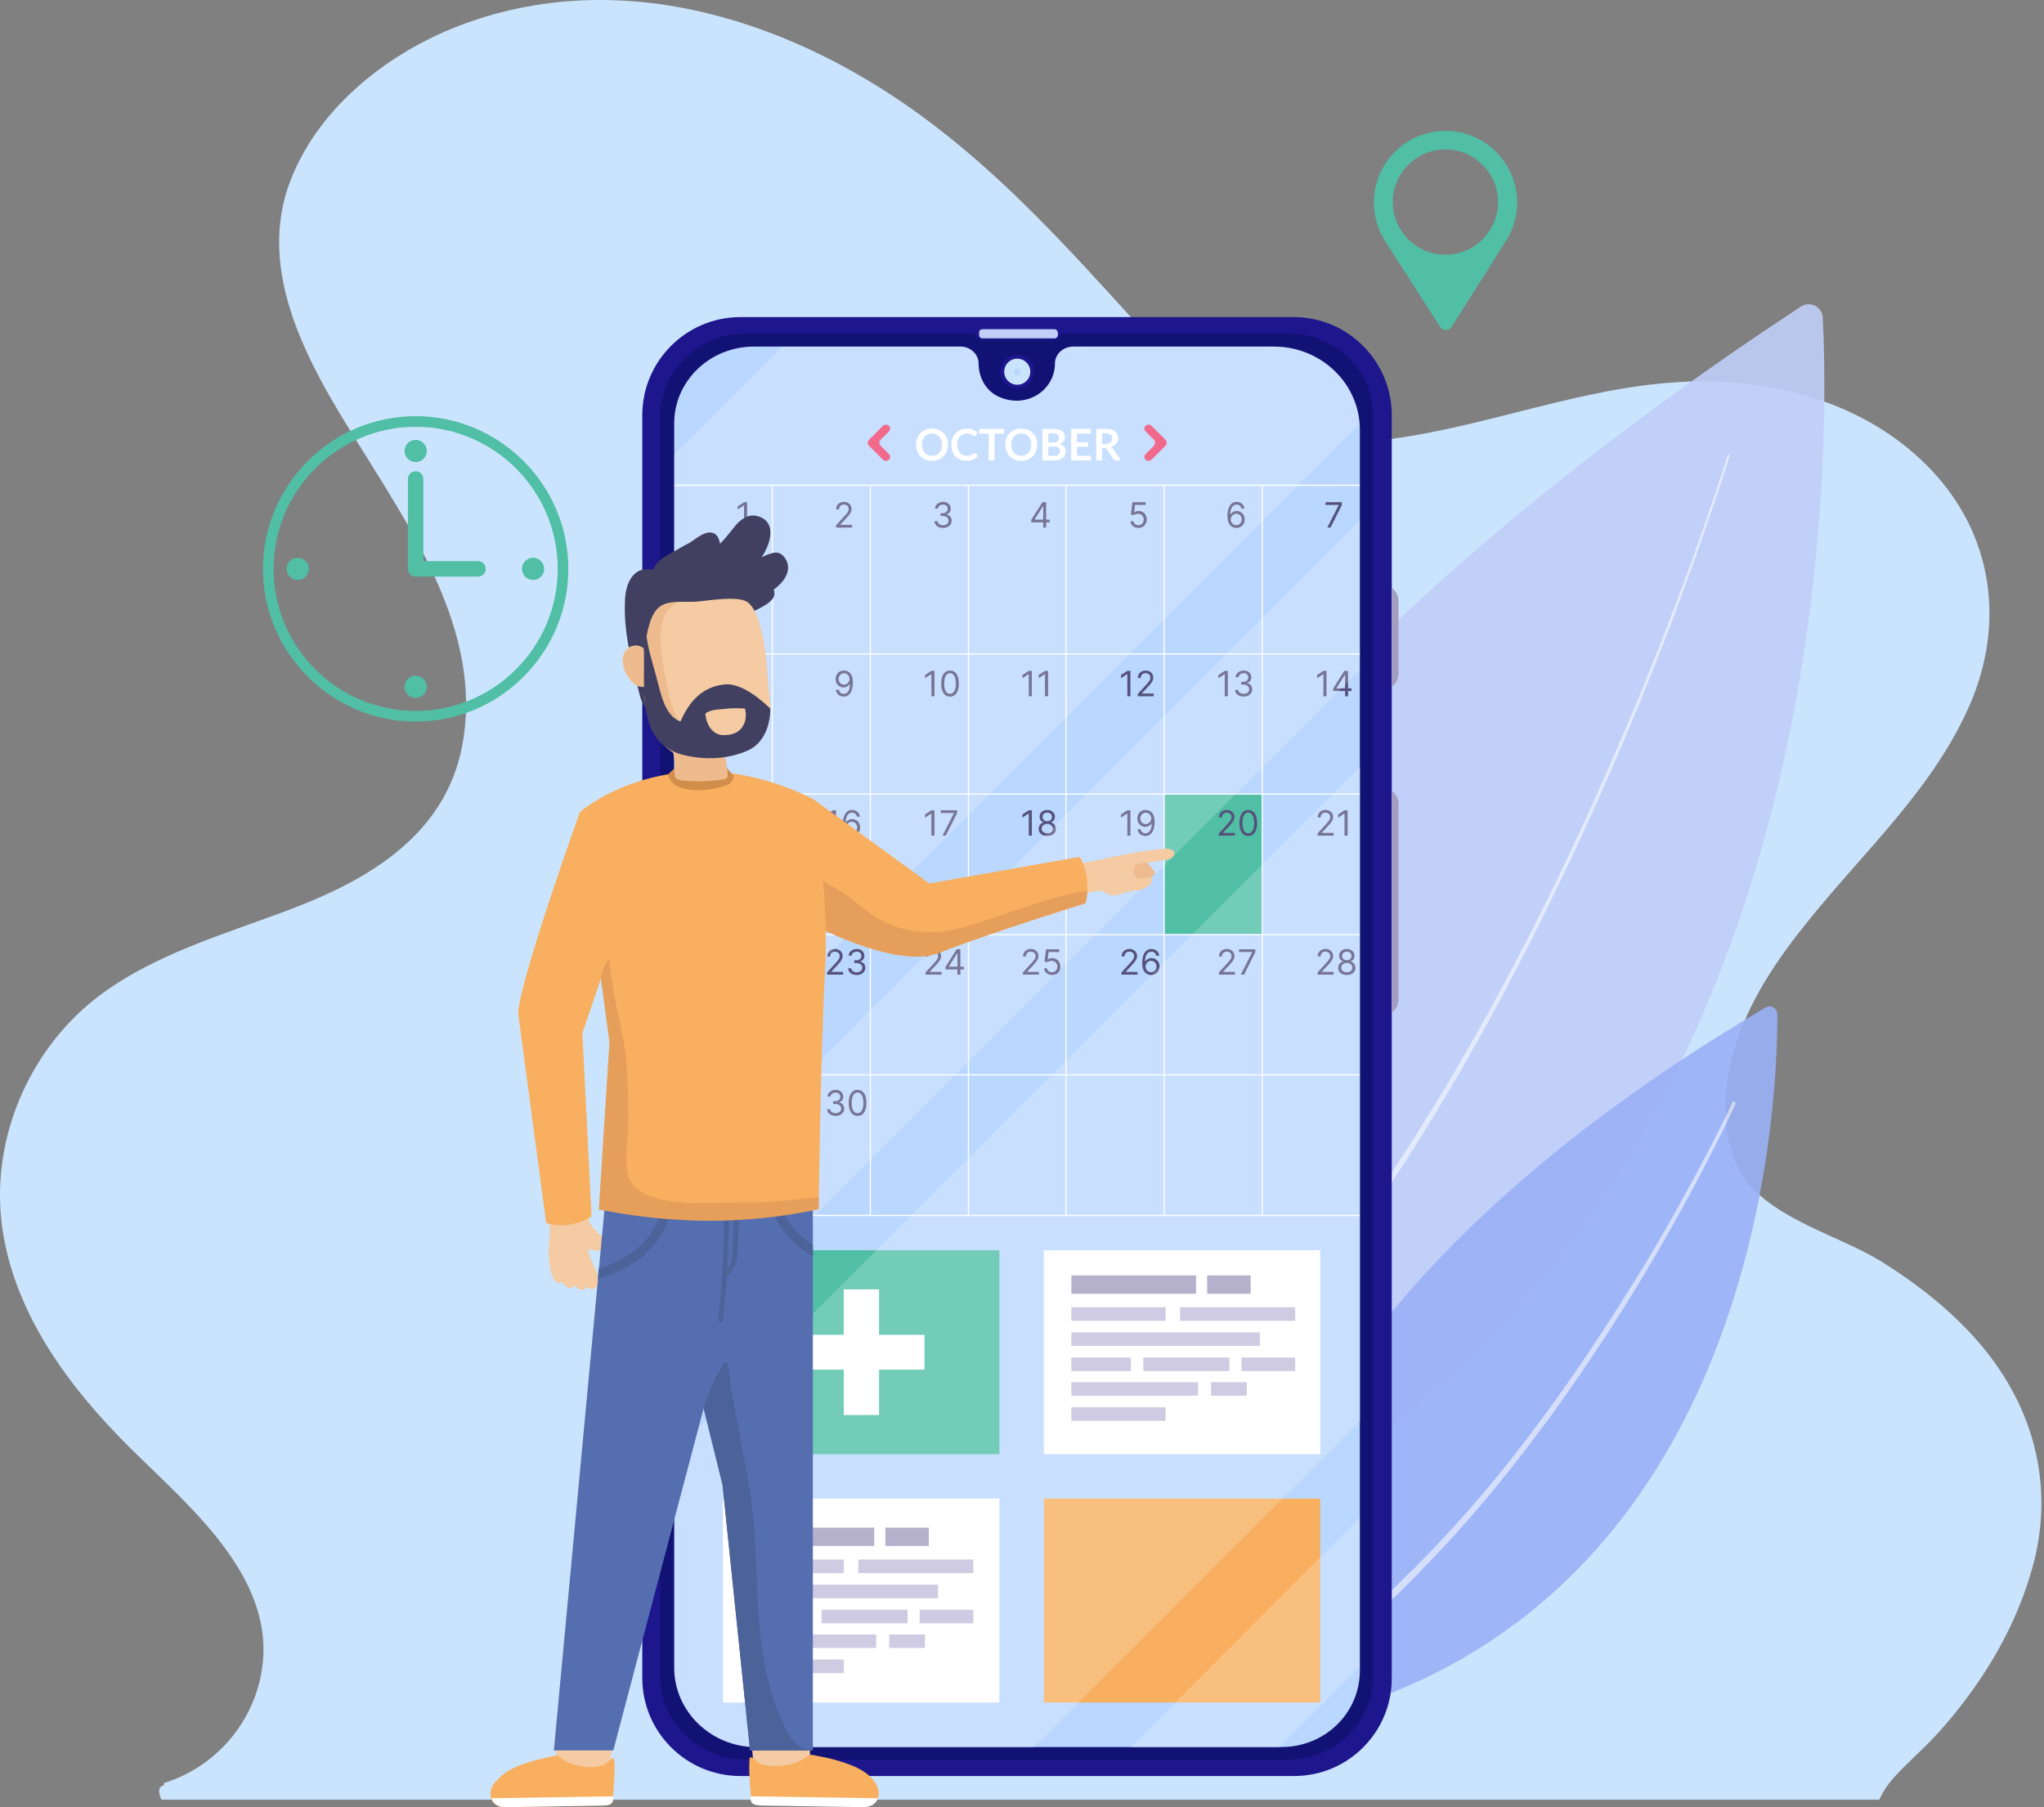 <svg width="423" height="374" viewBox="0 0 423 374" fill="none" xmlns="http://www.w3.org/2000/svg">
<rect x="0" y="0" width="423" height="374" fill="#808080" stroke="none"/>
<path d="M409.52 277.82C403.82 271.22 396.92 265.82 389.62 261.22C381.52 256.22 371.12 253.52 363.92 247.12C355.72 239.72 356.02 226.82 358.92 217.12C361.82 207.22 367.82 198.42 374.32 190.42C386.22 175.62 400.72 162.62 408.12 144.72C414.62 128.72 412.32 111.62 400.92 98.62C389.02 85.12 371.32 79.22 353.72 78.92C331.62 78.62 311.62 87.22 290.12 90.52C278.52 92.32 267.12 91.32 256.82 85.52C248.02 80.52 240.92 73.12 234.12 65.72C221.22 51.52 208.42 37.42 193.02 25.72C165.22 4.52 128.62 -7.78 94.52 5.52C79.52 11.42 65.22 22.92 59.72 38.42C52.82 58.22 65.62 78.22 75.72 94.32C86.82 112.22 99.92 132.32 95.62 154.52C92.02 172.82 76.32 182.02 60.22 188.12C46.32 193.42 31.32 197.52 19.42 206.92C5.82 217.82 -1.68 235.62 0.32 252.92C2.52 271.32 14.12 286.92 26.92 299.62C39.52 312.12 58.42 327.42 53.82 347.52C51.52 357.62 43.92 365.82 34.12 368.92C33.82 369.02 33.82 369.32 34.02 369.52C33.62 369.32 33.22 369.72 33.02 370.12C32.82 370.62 33.02 371.22 33.12 371.72C33.22 372.02 33.32 372.22 33.42 372.42H388.92C390.62 368.52 393.92 365.82 396.92 362.82C400.32 359.62 403.42 356.12 406.22 352.42C412.32 344.52 417.22 335.62 420.12 326.02C425.52 308.82 421.42 291.62 409.52 277.82Z" fill="#CBE4FD"/>
<g opacity="0.9">
<path d="M377.22 65.72C378.92 100.12 380.92 300.42 193.22 336.02C193.22 336.02 158.02 204.42 372.72 63.42C374.62 62.22 377.12 63.52 377.22 65.72Z" fill="#C0CEF8"/>
<path opacity="0.6" d="M357.92 94.42C356.22 99.92 354.32 105.42 352.42 110.92C350.52 116.42 348.52 121.82 346.52 127.22C342.42 138.02 338.02 148.82 333.42 159.42C324.12 180.62 313.92 201.42 302.32 221.52C290.72 241.52 277.72 260.92 262.82 278.62C259.12 283.12 255.22 287.42 251.22 291.62C250.22 292.62 249.22 293.72 248.22 294.72L245.12 297.82C243.02 299.82 240.92 301.82 238.82 303.82C230.22 311.62 221.02 318.72 211.12 324.82C210.72 325.02 210.22 324.92 210.02 324.52C209.82 324.12 209.92 323.62 210.32 323.42C220.12 317.42 229.32 310.42 237.92 302.62C240.12 300.72 242.12 298.72 244.22 296.72L247.32 293.72C248.32 292.72 249.32 291.62 250.32 290.62C254.32 286.42 258.22 282.22 261.92 277.72C276.82 260.12 289.82 240.82 301.52 220.92C313.22 200.92 323.52 180.22 332.82 159.02C337.52 148.42 341.92 137.72 346.02 126.92C348.12 121.52 350.12 116.12 352.02 110.62C353.92 105.12 355.82 99.72 357.52 94.22C357.62 94.02 357.82 93.92 357.92 94.02C357.82 94.02 357.92 94.22 357.92 94.42Z" fill="white"/>
</g>
<g opacity="0.9">
<path d="M367.82 209.92C367.92 229.52 363.62 343.52 255.92 358.72C255.92 358.72 239.42 282.92 365.32 208.52C366.42 207.82 367.82 208.62 367.82 209.92Z" fill="#99B0F6"/>
<path opacity="0.6" d="M359.119 228.52C356.419 234.42 353.419 240.12 350.419 245.82C347.319 251.52 344.219 257.12 340.919 262.62C337.619 268.22 334.219 273.62 330.619 279.02C327.019 284.42 323.419 289.72 319.519 294.92C311.819 305.32 303.619 315.32 294.519 324.52L293.719 325.42L292.819 326.32L291.119 328.02L289.419 329.72C288.819 330.32 288.219 330.82 287.619 331.32C286.419 332.42 285.219 333.52 284.019 334.62L280.319 337.72C275.319 341.82 270.019 345.62 264.519 349.02C264.119 349.22 263.619 349.12 263.419 348.72C263.219 348.32 263.319 347.82 263.719 347.62C269.219 344.32 274.419 340.52 279.419 336.52L283.119 333.42C284.319 332.42 285.519 331.32 286.719 330.22C287.319 329.72 287.919 329.12 288.519 328.62L290.219 326.92L291.919 325.22L292.819 324.42L293.619 323.52C302.719 314.42 311.019 304.52 318.619 294.22C322.519 289.02 326.119 283.82 329.719 278.42C333.319 273.02 336.719 267.62 340.119 262.12C343.419 256.62 346.619 251.02 349.719 245.32C352.819 239.62 355.819 233.92 358.519 228.12C358.619 227.92 358.819 227.92 359.019 227.92C359.119 228.12 359.219 228.32 359.119 228.52Z" fill="white"/>
</g>
<path d="M267.82 367.52H153.22C142.02 367.52 132.92 358.42 132.92 347.22V85.92C132.92 74.72 142.02 65.62 153.22 65.62H267.72C278.92 65.62 288.02 74.72 288.02 85.92V347.32C288.02 358.42 279.02 367.52 267.82 367.52Z" fill="#1E168C"/>
<path d="M266.52 69.02H219.42V69.12C219.42 69.62 218.92 70.32 218.02 70.32H203.32C202.32 70.32 201.82 69.72 201.82 69.12V69.02H154.32C144.52 69.02 136.62 76.72 136.62 86.12V347.02C136.62 356.42 144.52 364.12 154.32 364.12H266.42C276.22 364.12 284.12 356.42 284.12 347.02V86.12C284.32 76.62 276.32 69.02 266.52 69.02Z" fill="#121275"/>
<path d="M281.42 345.72V88.92C281.42 79.42 273.42 71.72 263.62 71.72H222.12C220.12 71.72 218.32 73.22 218.32 75.22C218.32 80.62 212.62 84.72 206.72 82.12C204.02 80.92 202.52 78.12 202.52 75.22C202.52 73.32 200.82 71.72 198.82 71.72H156.02C146.92 71.72 139.52 78.82 139.52 87.62V345.12C139.52 354.12 147.12 361.52 156.52 361.52H265.02C274.12 361.62 281.42 354.52 281.42 345.72Z" fill="#BAD7FF"/>
<path d="M261.22 164.32H240.92V193.32H261.22V164.32Z" fill="#50BFA5"/>
<path d="M159.82 100.42V251.52" stroke="white" stroke-width="0.25" stroke-miterlimit="10"/>
<path d="M281.42 135.32H139.62" stroke="white" stroke-width="0.25" stroke-miterlimit="10"/>
<path d="M281.42 100.42H139.62" stroke="white" stroke-width="0.25" stroke-miterlimit="10"/>
<path d="M281.42 164.32H139.62" stroke="white" stroke-width="0.25" stroke-miterlimit="10"/>
<path d="M281.42 193.42H139.62" stroke="white" stroke-width="0.25" stroke-miterlimit="10"/>
<path d="M281.42 222.42H139.62" stroke="white" stroke-width="0.25" stroke-miterlimit="10"/>
<path d="M281.42 251.52H139.62" stroke="white" stroke-width="0.25" stroke-miterlimit="10"/>
<path d="M180.12 100.42V251.52" stroke="white" stroke-width="0.25" stroke-miterlimit="10"/>
<path d="M200.42 100.42V251.52" stroke="white" stroke-width="0.25" stroke-miterlimit="10"/>
<path d="M220.62 100.42V251.52" stroke="white" stroke-width="0.25" stroke-miterlimit="10"/>
<path d="M240.92 100.42V251.52" stroke="white" stroke-width="0.25" stroke-miterlimit="10"/>
<path d="M261.22 100.42V251.52" stroke="white" stroke-width="0.25" stroke-miterlimit="10"/>
<path d="M154.608 103.928V109.176H153.972V104.594H153.942L152.66 105.445V104.799L153.972 103.928H154.608Z" fill="#55517A"/>
<path d="M173.011 109.176V108.714L174.743 106.818C174.946 106.596 175.114 106.403 175.245 106.239C175.377 106.074 175.474 105.918 175.537 105.773C175.602 105.626 175.635 105.472 175.635 105.312C175.635 105.127 175.59 104.968 175.501 104.833C175.414 104.698 175.295 104.594 175.143 104.52C174.991 104.447 174.82 104.41 174.63 104.41C174.429 104.41 174.253 104.452 174.102 104.535C173.954 104.617 173.839 104.733 173.757 104.881C173.676 105.03 173.636 105.204 173.636 105.404H173.031C173.031 105.097 173.102 104.827 173.244 104.594C173.386 104.362 173.579 104.181 173.823 104.051C174.069 103.921 174.345 103.856 174.651 103.856C174.958 103.856 175.231 103.921 175.468 104.051C175.706 104.181 175.892 104.356 176.027 104.576C176.162 104.797 176.229 105.042 176.229 105.312C176.229 105.505 176.194 105.694 176.124 105.878C176.056 106.061 175.936 106.265 175.765 106.49C175.596 106.714 175.361 106.988 175.061 107.31L173.882 108.571V108.612H176.321V109.176H173.011Z" fill="#55517A"/>
<path d="M195.162 109.247C194.824 109.247 194.522 109.189 194.257 109.073C193.994 108.957 193.785 108.796 193.63 108.589C193.476 108.381 193.392 108.139 193.379 107.864H194.024C194.038 108.033 194.096 108.179 194.199 108.302C194.301 108.423 194.435 108.517 194.601 108.584C194.767 108.65 194.95 108.684 195.152 108.684C195.377 108.684 195.577 108.644 195.751 108.566C195.925 108.487 196.062 108.378 196.161 108.238C196.26 108.098 196.31 107.936 196.31 107.751C196.31 107.558 196.262 107.388 196.166 107.241C196.071 107.093 195.931 106.976 195.746 106.893C195.562 106.809 195.336 106.767 195.07 106.767H194.65V106.203H195.07C195.278 106.203 195.461 106.166 195.618 106.091C195.777 106.016 195.901 105.91 195.99 105.773C196.08 105.636 196.125 105.476 196.125 105.291C196.125 105.114 196.086 104.959 196.007 104.828C195.929 104.696 195.818 104.594 195.674 104.52C195.533 104.447 195.365 104.41 195.172 104.41C194.991 104.41 194.82 104.443 194.66 104.51C194.501 104.575 194.371 104.67 194.27 104.794C194.17 104.917 194.115 105.066 194.106 105.24H193.491C193.502 104.965 193.584 104.724 193.74 104.518C193.895 104.309 194.099 104.147 194.35 104.031C194.603 103.915 194.88 103.856 195.182 103.856C195.507 103.856 195.785 103.922 196.018 104.054C196.25 104.184 196.429 104.355 196.553 104.569C196.678 104.782 196.74 105.013 196.74 105.261C196.74 105.556 196.663 105.808 196.507 106.016C196.353 106.225 196.144 106.369 195.879 106.449V106.49C196.211 106.545 196.47 106.686 196.656 106.913C196.842 107.139 196.935 107.418 196.935 107.751C196.935 108.036 196.857 108.293 196.702 108.52C196.548 108.745 196.338 108.923 196.072 109.053C195.805 109.182 195.502 109.247 195.162 109.247Z" fill="#55517A"/>
<path d="M213.42 108.1V107.577L215.726 103.928H216.105V104.738H215.849L214.107 107.495V107.536H217.212V108.1H213.42ZM215.89 109.176V107.941V107.697V103.928H216.495V109.176H215.89Z" fill="#55517A"/>
<path d="M235.583 109.247C235.283 109.247 235.012 109.188 234.771 109.068C234.53 108.948 234.337 108.784 234.192 108.576C234.047 108.368 233.967 108.13 233.954 107.864H234.569C234.593 108.101 234.7 108.298 234.892 108.453C235.085 108.607 235.315 108.684 235.583 108.684C235.799 108.684 235.99 108.633 236.157 108.533C236.326 108.432 236.459 108.293 236.554 108.117C236.652 107.94 236.701 107.739 236.701 107.515C236.701 107.286 236.65 107.082 236.549 106.903C236.45 106.722 236.314 106.579 236.139 106.475C235.965 106.371 235.766 106.318 235.542 106.316C235.382 106.315 235.217 106.339 235.048 106.391C234.879 106.44 234.74 106.504 234.63 106.583L234.036 106.511L234.354 103.928H237.08V104.492H234.886L234.702 106.04H234.733C234.84 105.954 234.975 105.883 235.138 105.827C235.3 105.77 235.469 105.742 235.645 105.742C235.966 105.742 236.252 105.819 236.503 105.973C236.756 106.125 236.954 106.333 237.098 106.598C237.243 106.863 237.315 107.165 237.315 107.505C237.315 107.84 237.24 108.139 237.09 108.402C236.941 108.663 236.736 108.87 236.475 109.022C236.214 109.172 235.916 109.247 235.583 109.247Z" fill="#55517A"/>
<path d="M255.84 109.247C255.625 109.244 255.41 109.203 255.195 109.124C254.979 109.046 254.783 108.913 254.605 108.727C254.428 108.539 254.285 108.286 254.177 107.966C254.07 107.645 254.016 107.242 254.016 106.757C254.016 106.292 254.059 105.881 254.147 105.522C254.234 105.162 254.36 104.858 254.526 104.612C254.691 104.365 254.891 104.177 255.125 104.049C255.361 103.921 255.627 103.856 255.922 103.856C256.216 103.856 256.477 103.915 256.706 104.033C256.937 104.149 257.125 104.312 257.27 104.52C257.415 104.729 257.509 104.969 257.552 105.24H256.927C256.868 105.004 256.756 104.809 256.588 104.653C256.421 104.498 256.199 104.42 255.922 104.42C255.516 104.42 255.195 104.597 254.961 104.951C254.729 105.304 254.612 105.8 254.61 106.439H254.651C254.747 106.294 254.861 106.17 254.992 106.068C255.125 105.963 255.272 105.883 255.433 105.827C255.593 105.77 255.763 105.742 255.943 105.742C256.243 105.742 256.518 105.817 256.768 105.968C257.017 106.116 257.217 106.322 257.367 106.585C257.518 106.847 257.593 107.146 257.593 107.485C257.593 107.809 257.52 108.106 257.375 108.376C257.23 108.644 257.026 108.858 256.763 109.017C256.501 109.174 256.194 109.251 255.84 109.247ZM255.84 108.684C256.055 108.684 256.248 108.63 256.419 108.522C256.592 108.415 256.728 108.27 256.827 108.089C256.927 107.908 256.978 107.707 256.978 107.485C256.978 107.268 256.929 107.07 256.832 106.893C256.736 106.713 256.604 106.571 256.435 106.465C256.267 106.359 256.076 106.306 255.861 106.306C255.698 106.306 255.547 106.338 255.407 106.403C255.267 106.467 255.144 106.554 255.038 106.665C254.934 106.776 254.852 106.903 254.792 107.046C254.732 107.188 254.703 107.338 254.703 107.495C254.703 107.703 254.751 107.898 254.849 108.079C254.948 108.26 255.083 108.406 255.253 108.517C255.426 108.628 255.622 108.684 255.84 108.684Z" fill="#55517A"/>
<path d="M274.683 109.176L277.03 104.533V104.492H274.324V103.928H277.686V104.523L275.349 109.176H274.683Z" fill="#55517A"/>
<path d="M154.444 144.146C154.092 144.146 153.781 144.084 153.511 143.959C153.243 143.833 153.034 143.659 152.883 143.439C152.733 143.217 152.659 142.964 152.66 142.68C152.659 142.458 152.702 142.253 152.791 142.065C152.88 141.876 153.001 141.718 153.155 141.591C153.31 141.463 153.484 141.382 153.675 141.348V141.317C153.424 141.252 153.224 141.111 153.076 140.895C152.927 140.676 152.853 140.427 152.855 140.149C152.853 139.882 152.921 139.644 153.058 139.434C153.194 139.224 153.382 139.058 153.621 138.937C153.862 138.816 154.136 138.755 154.444 138.755C154.748 138.755 155.019 138.816 155.259 138.937C155.498 139.058 155.686 139.224 155.822 139.434C155.961 139.644 156.031 139.882 156.032 140.149C156.031 140.427 155.955 140.676 155.804 140.895C155.656 141.111 155.458 141.252 155.212 141.317V141.348C155.402 141.382 155.573 141.463 155.725 141.591C155.877 141.718 155.998 141.876 156.089 142.065C156.179 142.253 156.225 142.458 156.227 142.68C156.225 142.964 156.148 143.217 155.996 143.439C155.846 143.659 155.637 143.833 155.369 143.959C155.102 144.084 154.794 144.146 154.444 144.146ZM154.444 143.582C154.681 143.582 154.886 143.544 155.059 143.467C155.231 143.39 155.364 143.282 155.458 143.142C155.552 143.002 155.6 142.838 155.602 142.65C155.6 142.451 155.549 142.276 155.448 142.124C155.347 141.972 155.21 141.853 155.036 141.766C154.863 141.679 154.666 141.635 154.444 141.635C154.22 141.635 154.02 141.679 153.844 141.766C153.67 141.853 153.532 141.972 153.432 142.124C153.333 142.276 153.284 142.451 153.286 142.65C153.284 142.838 153.329 143.002 153.421 143.142C153.515 143.282 153.649 143.39 153.824 143.467C153.998 143.544 154.205 143.582 154.444 143.582ZM154.444 141.092C154.632 141.092 154.798 141.054 154.943 140.979C155.09 140.904 155.206 140.799 155.289 140.664C155.373 140.529 155.416 140.371 155.417 140.19C155.416 140.012 155.374 139.858 155.292 139.726C155.21 139.593 155.096 139.49 154.951 139.419C154.806 139.345 154.637 139.308 154.444 139.308C154.247 139.308 154.076 139.345 153.929 139.419C153.782 139.49 153.668 139.593 153.588 139.726C153.508 139.858 153.468 140.012 153.47 140.19C153.468 140.371 153.509 140.529 153.591 140.664C153.674 140.799 153.79 140.904 153.936 140.979C154.083 141.054 154.252 141.092 154.444 141.092Z" fill="#55517A"/>
<path d="M174.682 138.755C174.897 138.757 175.112 138.798 175.327 138.878C175.542 138.958 175.739 139.091 175.917 139.278C176.094 139.462 176.237 139.714 176.344 140.033C176.452 140.353 176.506 140.753 176.506 141.235C176.506 141.701 176.461 142.116 176.373 142.478C176.285 142.838 176.159 143.142 175.993 143.39C175.829 143.638 175.63 143.826 175.394 143.954C175.16 144.082 174.895 144.146 174.6 144.146C174.306 144.146 174.044 144.088 173.813 143.972C173.584 143.854 173.396 143.691 173.249 143.482C173.104 143.272 173.011 143.029 172.97 142.752H173.595C173.652 142.993 173.763 143.192 173.931 143.349C174.1 143.504 174.323 143.582 174.6 143.582C175.004 143.582 175.324 143.405 175.558 143.052C175.794 142.698 175.911 142.199 175.911 141.553H175.87C175.775 141.696 175.661 141.82 175.53 141.924C175.398 142.029 175.252 142.109 175.091 142.165C174.931 142.222 174.76 142.25 174.579 142.25C174.278 142.25 174.003 142.175 173.751 142.027C173.502 141.877 173.302 141.671 173.152 141.409C173.003 141.146 172.929 140.846 172.929 140.507C172.929 140.186 173.001 139.893 173.144 139.626C173.289 139.358 173.493 139.144 173.754 138.986C174.017 138.827 174.326 138.75 174.682 138.755ZM174.682 139.319C174.466 139.319 174.272 139.372 174.1 139.48C173.929 139.586 173.793 139.729 173.693 139.91C173.593 140.09 173.544 140.289 173.544 140.507C173.544 140.726 173.592 140.925 173.687 141.104C173.785 141.282 173.917 141.424 174.085 141.53C174.254 141.634 174.446 141.686 174.661 141.686C174.823 141.686 174.974 141.655 175.115 141.591C175.255 141.526 175.377 141.438 175.481 141.327C175.587 141.215 175.67 141.087 175.729 140.946C175.789 140.802 175.819 140.653 175.819 140.497C175.819 140.292 175.77 140.1 175.671 139.921C175.573 139.741 175.438 139.596 175.266 139.485C175.095 139.374 174.9 139.319 174.682 139.319Z" fill="#55517A"/>
<path d="M193.383 138.827V144.074H192.748V139.493H192.717L191.436 140.344V139.698L192.748 138.827H193.383ZM196.604 144.146C196.218 144.146 195.889 144.041 195.617 143.831C195.346 143.619 195.138 143.312 194.995 142.911C194.851 142.508 194.78 142.021 194.78 141.45C194.78 140.883 194.851 140.399 194.995 139.998C195.14 139.594 195.348 139.287 195.62 139.075C195.893 138.862 196.221 138.755 196.604 138.755C196.986 138.755 197.314 138.862 197.585 139.075C197.858 139.287 198.067 139.594 198.21 139.998C198.356 140.399 198.428 140.883 198.428 141.45C198.428 142.021 198.356 142.508 198.213 142.911C198.069 143.312 197.862 143.619 197.59 143.831C197.319 144.041 196.99 144.146 196.604 144.146ZM196.604 143.582C196.986 143.582 197.284 143.398 197.495 143.029C197.707 142.66 197.813 142.134 197.813 141.45C197.813 140.996 197.764 140.609 197.667 140.29C197.571 139.97 197.433 139.727 197.252 139.559C197.073 139.392 196.857 139.308 196.604 139.308C196.225 139.308 195.928 139.495 195.715 139.87C195.501 140.242 195.394 140.769 195.394 141.45C195.394 141.905 195.442 142.291 195.538 142.609C195.634 142.926 195.771 143.168 195.95 143.334C196.132 143.499 196.349 143.582 196.604 143.582Z" fill="#55517A"/>
<path d="M213.537 138.827V144.074H212.902V139.493H212.871L211.59 140.344V139.698L212.902 138.827H213.537ZM216.891 138.827V144.074H216.256V139.493H216.225L214.944 140.344V139.698L216.256 138.827H216.891Z" fill="#55517A"/>
<path d="M233.938 138.827V144.074H233.302V139.493H233.272L231.991 140.344V139.698L233.302 138.827H233.938ZM235.447 144.074V143.613L237.179 141.717C237.382 141.495 237.55 141.302 237.681 141.138C237.813 140.972 237.91 140.817 237.973 140.671C238.038 140.525 238.071 140.371 238.071 140.21C238.071 140.026 238.026 139.866 237.937 139.731C237.85 139.596 237.731 139.492 237.579 139.419C237.427 139.345 237.256 139.308 237.066 139.308C236.865 139.308 236.689 139.35 236.538 139.434C236.39 139.516 236.275 139.631 236.193 139.78C236.112 139.928 236.072 140.103 236.072 140.303H235.467C235.467 139.995 235.538 139.725 235.68 139.493C235.822 139.261 236.015 139.079 236.259 138.95C236.505 138.82 236.781 138.755 237.087 138.755C237.394 138.755 237.667 138.82 237.904 138.95C238.142 139.079 238.328 139.255 238.463 139.475C238.598 139.695 238.665 139.94 238.665 140.21C238.665 140.403 238.63 140.592 238.56 140.777C238.492 140.959 238.372 141.163 238.201 141.389C238.032 141.613 237.797 141.886 237.497 142.209L236.318 143.469V143.51H238.757V144.074H235.447Z" fill="#55517A"/>
<path d="M254.092 138.827V144.074H253.457V139.493H253.426L252.145 140.344V139.698L253.457 138.827H254.092ZM257.374 144.146C257.036 144.146 256.735 144.088 256.47 143.972C256.207 143.855 255.998 143.694 255.842 143.487C255.688 143.279 255.605 143.037 255.591 142.762H256.237C256.25 142.931 256.308 143.077 256.411 143.2C256.513 143.322 256.647 143.416 256.813 143.482C256.979 143.549 257.162 143.582 257.364 143.582C257.59 143.582 257.789 143.543 257.964 143.464C258.138 143.386 258.274 143.276 258.374 143.136C258.473 142.996 258.522 142.834 258.522 142.65C258.522 142.456 258.474 142.287 258.379 142.14C258.283 141.991 258.143 141.875 257.958 141.791C257.774 141.707 257.549 141.666 257.282 141.666H256.862V141.102H257.282C257.49 141.102 257.673 141.064 257.83 140.989C257.989 140.914 258.113 140.808 258.202 140.671C258.292 140.535 258.338 140.374 258.338 140.19C258.338 140.012 258.298 139.858 258.22 139.726C258.141 139.594 258.03 139.492 257.887 139.419C257.745 139.345 257.578 139.308 257.385 139.308C257.203 139.308 257.033 139.342 256.872 139.408C256.713 139.473 256.583 139.568 256.483 139.693C256.382 139.816 256.327 139.964 256.319 140.139H255.704C255.714 139.864 255.797 139.623 255.952 139.416C256.108 139.208 256.311 139.045 256.562 138.929C256.815 138.813 257.092 138.755 257.395 138.755C257.719 138.755 257.998 138.821 258.23 138.952C258.462 139.082 258.641 139.254 258.766 139.467C258.89 139.681 258.953 139.911 258.953 140.159C258.953 140.455 258.875 140.706 258.719 140.915C258.566 141.123 258.356 141.268 258.092 141.348V141.389C258.423 141.444 258.682 141.584 258.868 141.812C259.054 142.037 259.147 142.316 259.147 142.65C259.147 142.935 259.07 143.191 258.914 143.418C258.76 143.644 258.55 143.821 258.284 143.951C258.017 144.081 257.714 144.146 257.374 144.146Z" fill="#55517A"/>
<path d="M274.513 138.827V144.074H273.878V139.493H273.847L272.566 140.344V139.698L273.878 138.827H274.513ZM275.899 142.998V142.475L278.205 138.827H278.584V139.636H278.328L276.586 142.393V142.434H279.691V142.998H275.899ZM278.369 144.074V142.839V142.596V138.827H278.974V144.074H278.369Z" fill="#55517A"/>
<path d="M152.757 167.677V172.925H152.122V168.343H152.091L150.81 169.194V168.548L152.122 167.677H152.757ZM155.906 172.996C155.605 172.996 155.335 172.937 155.094 172.817C154.853 172.697 154.66 172.534 154.515 172.325C154.37 172.117 154.29 171.879 154.277 171.613H154.891C154.915 171.85 155.023 172.047 155.214 172.202C155.407 172.356 155.638 172.433 155.906 172.433C156.121 172.433 156.313 172.382 156.48 172.282C156.649 172.181 156.782 172.042 156.877 171.866C156.975 171.689 157.023 171.488 157.023 171.264C157.023 171.035 156.973 170.831 156.872 170.652C156.773 170.471 156.636 170.328 156.462 170.224C156.288 170.12 156.089 170.067 155.865 170.065C155.705 170.064 155.54 170.088 155.371 170.14C155.201 170.189 155.062 170.253 154.953 170.332L154.359 170.26L154.676 167.677H157.402V168.241H155.209L155.025 169.789H155.055C155.163 169.703 155.298 169.632 155.46 169.576C155.623 169.519 155.792 169.491 155.968 169.491C156.289 169.491 156.575 169.568 156.826 169.722C157.079 169.874 157.277 170.082 157.42 170.347C157.566 170.612 157.638 170.914 157.638 171.254C157.638 171.589 157.563 171.888 157.413 172.151C157.264 172.412 157.059 172.619 156.798 172.771C156.536 172.921 156.239 172.996 155.906 172.996Z" fill="#55517A"/>
<path d="M173.005 167.677V172.925H172.37V168.343H172.339L171.058 169.194V168.548L172.37 167.677H173.005ZM176.257 172.996C176.041 172.993 175.826 172.952 175.611 172.873C175.396 172.795 175.199 172.662 175.022 172.476C174.844 172.288 174.701 172.035 174.594 171.715C174.486 171.394 174.432 170.991 174.432 170.506C174.432 170.041 174.476 169.63 174.563 169.271C174.65 168.911 174.777 168.607 174.942 168.361C175.108 168.114 175.308 167.926 175.542 167.798C175.777 167.67 176.043 167.606 176.339 167.606C176.632 167.606 176.894 167.664 177.123 167.782C177.353 167.898 177.541 168.061 177.686 168.269C177.832 168.478 177.925 168.718 177.968 168.989H177.343C177.285 168.753 177.172 168.558 177.005 168.402C176.837 168.247 176.615 168.169 176.339 168.169C175.932 168.169 175.612 168.346 175.378 168.7C175.145 169.053 175.028 169.549 175.027 170.188H175.068C175.163 170.043 175.277 169.919 175.409 169.817C175.542 169.713 175.689 169.632 175.849 169.576C176.01 169.519 176.18 169.491 176.359 169.491C176.66 169.491 176.935 169.566 177.184 169.717C177.434 169.865 177.633 170.071 177.784 170.334C177.934 170.596 178.009 170.895 178.009 171.234C178.009 171.558 177.937 171.855 177.791 172.125C177.646 172.393 177.442 172.607 177.179 172.766C176.918 172.923 176.61 173 176.257 172.996ZM176.257 172.433C176.472 172.433 176.665 172.379 176.836 172.271C177.008 172.164 177.144 172.019 177.243 171.838C177.344 171.657 177.394 171.456 177.394 171.234C177.394 171.017 177.346 170.819 177.248 170.642C177.153 170.462 177.02 170.32 176.851 170.214C176.684 170.108 176.492 170.055 176.277 170.055C176.115 170.055 175.964 170.087 175.824 170.152C175.684 170.216 175.561 170.303 175.455 170.414C175.35 170.525 175.268 170.652 175.209 170.795C175.149 170.937 175.119 171.087 175.119 171.244C175.119 171.452 175.168 171.647 175.265 171.828C175.364 172.009 175.499 172.155 175.67 172.266C175.842 172.377 176.038 172.433 176.257 172.433Z" fill="#55517A"/>
<path d="M193.383 167.677V172.925H192.748V168.343H192.717L191.436 169.194V168.548L192.748 167.677H193.383ZM195.056 172.925L197.403 168.282V168.241H194.698V167.677H198.059V168.272L195.722 172.925H195.056Z" fill="#55517A"/>
<path d="M213.537 167.677V172.925H212.902V168.343H212.871L211.59 169.194V168.548L212.902 167.677H213.537ZM216.727 172.996C216.375 172.996 216.065 172.934 215.795 172.809C215.527 172.683 215.317 172.51 215.167 172.289C215.017 172.067 214.942 171.814 214.944 171.531C214.942 171.309 214.986 171.104 215.075 170.916C215.164 170.726 215.285 170.568 215.439 170.442C215.594 170.314 215.767 170.233 215.959 170.198V170.168C215.708 170.103 215.508 169.962 215.359 169.745C215.211 169.526 215.137 169.278 215.139 168.999C215.137 168.733 215.205 168.495 215.341 168.285C215.478 168.074 215.666 167.909 215.905 167.787C216.146 167.666 216.42 167.606 216.727 167.606C217.031 167.606 217.303 167.666 217.542 167.787C217.781 167.909 217.969 168.074 218.106 168.285C218.244 168.495 218.314 168.733 218.316 168.999C218.314 169.278 218.238 169.526 218.088 169.745C217.939 169.962 217.742 170.103 217.496 170.168V170.198C217.686 170.233 217.856 170.314 218.008 170.442C218.16 170.568 218.282 170.726 218.372 170.916C218.463 171.104 218.509 171.309 218.511 171.531C218.509 171.814 218.432 172.067 218.28 172.289C218.13 172.51 217.92 172.683 217.652 172.809C217.386 172.934 217.078 172.996 216.727 172.996ZM216.727 172.433C216.965 172.433 217.17 172.394 217.342 172.317C217.515 172.241 217.648 172.132 217.742 171.992C217.836 171.852 217.884 171.688 217.885 171.5C217.884 171.302 217.833 171.127 217.732 170.975C217.631 170.823 217.493 170.703 217.319 170.616C217.147 170.529 216.949 170.485 216.727 170.485C216.504 170.485 216.304 170.529 216.128 170.616C215.954 170.703 215.816 170.823 215.715 170.975C215.616 171.127 215.568 171.302 215.569 171.5C215.568 171.688 215.613 171.852 215.705 171.992C215.799 172.132 215.933 172.241 216.107 172.317C216.282 172.394 216.488 172.433 216.727 172.433ZM216.727 169.942C216.915 169.942 217.082 169.905 217.227 169.83C217.374 169.754 217.489 169.649 217.573 169.514C217.657 169.379 217.699 169.221 217.701 169.04C217.699 168.863 217.657 168.708 217.575 168.577C217.493 168.443 217.38 168.341 217.235 168.269C217.089 168.196 216.92 168.159 216.727 168.159C216.531 168.159 216.359 168.196 216.212 168.269C216.065 168.341 215.952 168.443 215.872 168.577C215.791 168.708 215.752 168.863 215.754 169.04C215.752 169.221 215.792 169.379 215.874 169.514C215.958 169.649 216.073 169.754 216.22 169.83C216.367 169.905 216.536 169.942 216.727 169.942Z" fill="#55517A"/>
<path d="M233.938 167.677V172.925H233.302V168.343H233.272L231.991 169.194V168.548L233.302 167.677H233.938ZM237.117 167.606C237.333 167.607 237.548 167.648 237.763 167.729C237.978 167.809 238.175 167.942 238.352 168.128C238.53 168.313 238.673 168.565 238.78 168.884C238.888 169.203 238.942 169.604 238.942 170.086C238.942 170.552 238.897 170.966 238.809 171.328C238.721 171.689 238.595 171.993 238.429 172.241C238.265 172.488 238.066 172.676 237.83 172.804C237.596 172.932 237.331 172.996 237.036 172.996C236.742 172.996 236.48 172.938 236.249 172.822C236.02 172.704 235.832 172.541 235.685 172.333C235.54 172.123 235.447 171.879 235.406 171.603H236.031C236.087 171.843 236.199 172.042 236.367 172.2C236.536 172.355 236.759 172.433 237.036 172.433C237.44 172.433 237.76 172.256 237.994 171.902C238.23 171.549 238.347 171.049 238.347 170.403H238.306C238.211 170.547 238.097 170.671 237.966 170.775C237.834 170.879 237.688 170.959 237.527 171.016C237.367 171.072 237.196 171.1 237.015 171.1C236.714 171.1 236.439 171.026 236.187 170.877C235.938 170.727 235.738 170.521 235.588 170.26C235.439 169.997 235.365 169.696 235.365 169.358C235.365 169.037 235.437 168.743 235.58 168.477C235.725 168.208 235.929 167.995 236.19 167.836C236.453 167.677 236.762 167.6 237.117 167.606ZM237.117 168.169C236.902 168.169 236.708 168.223 236.536 168.331C236.365 168.437 236.229 168.58 236.128 168.761C236.029 168.94 235.98 169.139 235.98 169.358C235.98 169.577 236.028 169.776 236.123 169.955C236.221 170.133 236.353 170.274 236.521 170.38C236.69 170.485 236.882 170.537 237.097 170.537C237.259 170.537 237.41 170.505 237.551 170.442C237.691 170.377 237.813 170.289 237.917 170.178C238.023 170.065 238.106 169.938 238.165 169.796C238.225 169.653 238.255 169.503 238.255 169.348C238.255 169.143 238.206 168.951 238.107 168.771C238.009 168.592 237.874 168.447 237.702 168.336C237.531 168.225 237.336 168.169 237.117 168.169Z" fill="#55517A"/>
<path d="M252.247 172.925V172.463L253.979 170.567C254.183 170.345 254.35 170.152 254.482 169.988C254.613 169.823 254.71 169.667 254.774 169.522C254.839 169.375 254.871 169.221 254.871 169.061C254.871 168.876 254.827 168.717 254.738 168.582C254.651 168.447 254.531 168.343 254.379 168.269C254.227 168.196 254.056 168.159 253.867 168.159C253.665 168.159 253.489 168.201 253.339 168.285C253.19 168.367 253.075 168.482 252.993 168.63C252.913 168.779 252.872 168.953 252.872 169.153H252.268C252.268 168.846 252.339 168.576 252.48 168.343C252.622 168.111 252.815 167.93 253.06 167.8C253.305 167.67 253.581 167.606 253.887 167.606C254.195 167.606 254.467 167.67 254.704 167.8C254.942 167.93 255.128 168.105 255.263 168.326C255.398 168.546 255.465 168.791 255.465 169.061C255.465 169.254 255.43 169.443 255.36 169.627C255.292 169.81 255.172 170.014 255.002 170.239C254.833 170.463 254.598 170.737 254.297 171.059L253.118 172.32V172.361H255.558V172.925H252.247ZM258.327 172.996C257.941 172.996 257.613 172.891 257.341 172.681C257.069 172.469 256.862 172.163 256.718 171.761C256.575 171.358 256.503 170.871 256.503 170.301C256.503 169.734 256.575 169.25 256.718 168.848C256.864 168.445 257.072 168.138 257.344 167.926C257.617 167.712 257.945 167.606 258.327 167.606C258.71 167.606 259.037 167.712 259.309 167.926C259.582 168.138 259.79 168.445 259.934 168.848C260.079 169.25 260.152 169.734 260.152 170.301C260.152 170.871 260.08 171.358 259.937 171.761C259.793 172.163 259.585 172.469 259.314 172.681C259.042 172.891 258.713 172.996 258.327 172.996ZM258.327 172.433C258.71 172.433 259.007 172.248 259.219 171.879C259.431 171.51 259.537 170.984 259.537 170.301C259.537 169.847 259.488 169.46 259.391 169.14C259.295 168.821 259.157 168.577 258.976 168.41C258.796 168.243 258.58 168.159 258.327 168.159C257.948 168.159 257.652 168.346 257.438 168.72C257.225 169.092 257.118 169.619 257.118 170.301C257.118 170.755 257.166 171.141 257.262 171.459C257.357 171.777 257.495 172.019 257.674 172.184C257.855 172.35 258.073 172.433 258.327 172.433Z" fill="#55517A"/>
<path d="M272.668 172.925V172.463L274.4 170.567C274.604 170.345 274.771 170.152 274.902 169.988C275.034 169.823 275.131 169.667 275.195 169.522C275.259 169.375 275.292 169.221 275.292 169.061C275.292 168.876 275.247 168.717 275.159 168.582C275.072 168.447 274.952 168.343 274.8 168.269C274.648 168.196 274.477 168.159 274.288 168.159C274.086 168.159 273.91 168.201 273.76 168.285C273.611 168.367 273.496 168.482 273.414 168.63C273.334 168.779 273.293 168.953 273.293 169.153H272.689C272.689 168.846 272.76 168.576 272.901 168.343C273.043 168.111 273.236 167.93 273.48 167.8C273.726 167.67 274.002 167.606 274.308 167.606C274.615 167.606 274.888 167.67 275.125 167.8C275.363 167.93 275.549 168.105 275.684 168.326C275.819 168.546 275.886 168.791 275.886 169.061C275.886 169.254 275.851 169.443 275.781 169.627C275.713 169.81 275.593 170.014 275.423 170.239C275.253 170.463 275.019 170.737 274.718 171.059L273.539 172.32V172.361H275.979V172.925H272.668ZM278.882 167.677V172.925H278.246V168.343H278.215L276.934 169.194V168.548L278.246 167.677H278.882Z" fill="#55517A"/>
<path d="M150.912 201.692V201.231L152.644 199.335C152.848 199.112 153.015 198.919 153.147 198.755C153.278 198.59 153.375 198.434 153.439 198.289C153.504 198.142 153.536 197.989 153.536 197.828C153.536 197.643 153.492 197.484 153.403 197.349C153.316 197.214 153.196 197.11 153.044 197.036C152.892 196.963 152.721 196.926 152.532 196.926C152.33 196.926 152.154 196.968 152.004 197.052C151.855 197.134 151.74 197.249 151.658 197.397C151.578 197.546 151.538 197.72 151.538 197.92H150.933C150.933 197.613 151.004 197.343 151.145 197.111C151.287 196.878 151.48 196.697 151.725 196.567C151.971 196.438 152.246 196.373 152.552 196.373C152.86 196.373 153.132 196.438 153.369 196.567C153.607 196.697 153.793 196.872 153.928 197.093C154.063 197.313 154.13 197.558 154.13 197.828C154.13 198.021 154.095 198.21 154.025 198.394C153.957 198.577 153.838 198.781 153.667 199.007C153.498 199.23 153.263 199.504 152.962 199.826L151.783 201.087V201.128H154.223V201.692H150.912ZM155.281 201.692V201.231L157.013 199.335C157.216 199.112 157.384 198.919 157.515 198.755C157.647 198.59 157.744 198.434 157.807 198.289C157.872 198.142 157.905 197.989 157.905 197.828C157.905 197.643 157.86 197.484 157.771 197.349C157.684 197.214 157.565 197.11 157.413 197.036C157.261 196.963 157.09 196.926 156.9 196.926C156.699 196.926 156.523 196.968 156.372 197.052C156.224 197.134 156.109 197.249 156.027 197.397C155.946 197.546 155.906 197.72 155.906 197.92H155.301C155.301 197.613 155.372 197.343 155.514 197.111C155.656 196.878 155.849 196.697 156.093 196.567C156.339 196.438 156.615 196.373 156.921 196.373C157.228 196.373 157.501 196.438 157.738 196.567C157.976 196.697 158.162 196.872 158.297 197.093C158.432 197.313 158.499 197.558 158.499 197.828C158.499 198.021 158.464 198.21 158.394 198.394C158.326 198.577 158.206 198.781 158.035 199.007C157.866 199.23 157.631 199.504 157.331 199.826L156.152 201.087V201.128H158.591V201.692H155.281Z" fill="#55517A"/>
<path d="M171.16 201.692V201.231L172.892 199.335C173.096 199.112 173.263 198.919 173.395 198.755C173.526 198.59 173.624 198.434 173.687 198.289C173.752 198.142 173.784 197.989 173.784 197.828C173.784 197.643 173.74 197.484 173.651 197.349C173.564 197.214 173.444 197.11 173.292 197.036C173.14 196.963 172.969 196.926 172.78 196.926C172.578 196.926 172.402 196.968 172.252 197.052C172.103 197.134 171.988 197.249 171.906 197.397C171.826 197.546 171.786 197.72 171.786 197.92H171.181C171.181 197.613 171.252 197.343 171.394 197.111C171.535 196.878 171.728 196.697 171.973 196.567C172.219 196.438 172.494 196.373 172.8 196.373C173.108 196.373 173.38 196.438 173.618 196.567C173.855 196.697 174.041 196.872 174.176 197.093C174.311 197.313 174.379 197.558 174.379 197.828C174.379 198.021 174.344 198.21 174.273 198.394C174.205 198.577 174.086 198.781 173.915 199.007C173.746 199.23 173.511 199.504 173.21 199.826L172.032 201.087V201.128H174.471V201.692H171.16ZM177.302 201.764C176.964 201.764 176.662 201.705 176.398 201.589C176.134 201.473 175.925 201.312 175.77 201.105C175.616 200.897 175.532 200.655 175.519 200.38H176.164C176.178 200.549 176.236 200.695 176.339 200.818C176.441 200.939 176.575 201.033 176.741 201.1C176.907 201.167 177.09 201.2 177.292 201.2C177.517 201.2 177.717 201.161 177.891 201.082C178.066 201.003 178.202 200.894 178.301 200.754C178.4 200.614 178.45 200.452 178.45 200.267C178.45 200.074 178.402 199.904 178.306 199.757C178.211 199.609 178.071 199.493 177.886 199.409C177.702 199.325 177.476 199.283 177.21 199.283H176.79V198.72H177.21C177.418 198.72 177.601 198.682 177.758 198.607C177.917 198.532 178.041 198.426 178.13 198.289C178.22 198.152 178.265 197.992 178.265 197.807C178.265 197.63 178.226 197.475 178.148 197.344C178.069 197.212 177.958 197.11 177.814 197.036C177.673 196.963 177.505 196.926 177.312 196.926C177.131 196.926 176.96 196.959 176.8 197.026C176.641 197.091 176.511 197.186 176.41 197.31C176.31 197.433 176.255 197.582 176.246 197.756H175.631C175.642 197.481 175.725 197.24 175.88 197.034C176.035 196.825 176.239 196.663 176.49 196.547C176.743 196.431 177.02 196.373 177.323 196.373C177.647 196.373 177.925 196.438 178.158 196.57C178.39 196.7 178.569 196.871 178.693 197.085C178.818 197.298 178.88 197.529 178.88 197.777C178.88 198.072 178.803 198.324 178.647 198.533C178.493 198.741 178.284 198.885 178.019 198.966V199.007C178.351 199.061 178.61 199.202 178.796 199.429C178.982 199.655 179.075 199.934 179.075 200.267C179.075 200.552 178.997 200.809 178.842 201.036C178.688 201.261 178.478 201.439 178.212 201.569C177.945 201.699 177.642 201.764 177.302 201.764Z" fill="#55517A"/>
<path d="M191.538 201.692V201.231L193.27 199.335C193.474 199.112 193.641 198.919 193.773 198.755C193.904 198.59 194.001 198.434 194.065 198.289C194.13 198.142 194.162 197.989 194.162 197.828C194.162 197.643 194.118 197.484 194.029 197.349C193.942 197.214 193.822 197.11 193.67 197.036C193.518 196.963 193.347 196.926 193.158 196.926C192.956 196.926 192.78 196.968 192.63 197.052C192.481 197.134 192.366 197.249 192.284 197.397C192.204 197.546 192.163 197.72 192.163 197.92H191.559C191.559 197.613 191.63 197.343 191.771 197.111C191.913 196.878 192.106 196.697 192.351 196.567C192.597 196.438 192.872 196.373 193.178 196.373C193.486 196.373 193.758 196.438 193.995 196.567C194.233 196.697 194.419 196.872 194.554 197.093C194.689 197.313 194.756 197.558 194.756 197.828C194.756 198.021 194.721 198.21 194.651 198.394C194.583 198.577 194.464 198.781 194.293 199.007C194.124 199.23 193.889 199.504 193.588 199.826L192.409 201.087V201.128H194.849V201.692H191.538ZM195.671 200.616V200.093L197.977 196.444H198.356V197.254H198.1L196.358 200.011V200.052H199.463V200.616H195.671ZM198.141 201.692V200.457V200.213V196.444H198.746V201.692H198.141Z" fill="#55517A"/>
<path d="M150.912 230.847V230.385L152.644 228.489C152.848 228.267 153.015 228.074 153.147 227.91C153.278 227.745 153.375 227.589 153.439 227.444C153.504 227.297 153.536 227.143 153.536 226.983C153.536 226.798 153.492 226.639 153.403 226.504C153.316 226.369 153.196 226.264 153.044 226.191C152.892 226.118 152.721 226.081 152.532 226.081C152.33 226.081 152.154 226.123 152.004 226.206C151.855 226.288 151.74 226.404 151.658 226.552C151.578 226.701 151.538 226.875 151.538 227.075H150.933C150.933 226.768 151.004 226.498 151.145 226.265C151.287 226.033 151.48 225.852 151.725 225.722C151.971 225.592 152.246 225.527 152.552 225.527C152.86 225.527 153.132 225.592 153.369 225.722C153.607 225.852 153.793 226.027 153.928 226.247C154.063 226.468 154.13 226.713 154.13 226.983C154.13 227.176 154.095 227.365 154.025 227.549C153.957 227.732 153.838 227.936 153.667 228.161C153.498 228.385 153.263 228.658 152.962 228.981L151.783 230.242V230.283H154.223V230.847H150.912ZM156.951 225.527C157.167 225.529 157.382 225.57 157.597 225.65C157.812 225.731 158.009 225.864 158.186 226.05C158.364 226.235 158.507 226.487 158.614 226.806C158.722 227.125 158.776 227.526 158.776 228.008C158.776 228.474 158.731 228.888 158.643 229.25C158.555 229.611 158.429 229.915 158.263 230.162C158.099 230.41 157.899 230.598 157.664 230.726C157.43 230.854 157.165 230.918 156.869 230.918C156.576 230.918 156.313 230.86 156.083 230.744C155.854 230.626 155.666 230.463 155.519 230.255C155.374 230.045 155.281 229.801 155.24 229.524H155.865C155.921 229.765 156.033 229.964 156.201 230.121C156.37 230.277 156.593 230.355 156.869 230.355C157.274 230.355 157.594 230.178 157.828 229.824C158.063 229.471 158.181 228.971 158.181 228.325H158.14C158.045 228.469 157.931 228.593 157.8 228.697C157.668 228.801 157.522 228.881 157.361 228.938C157.201 228.994 157.03 229.022 156.849 229.022C156.548 229.022 156.272 228.948 156.021 228.799C155.772 228.649 155.572 228.443 155.422 228.182C155.273 227.919 155.199 227.618 155.199 227.28C155.199 226.959 155.271 226.665 155.414 226.399C155.559 226.13 155.763 225.917 156.024 225.758C156.287 225.599 156.596 225.522 156.951 225.527ZM156.951 226.091C156.736 226.091 156.542 226.145 156.37 226.253C156.199 226.358 156.063 226.502 155.962 226.683C155.863 226.862 155.814 227.061 155.814 227.28C155.814 227.499 155.862 227.698 155.957 227.877C156.055 228.055 156.187 228.196 156.354 228.302C156.524 228.406 156.716 228.459 156.931 228.459C157.093 228.459 157.244 228.427 157.384 228.364C157.525 228.299 157.647 228.211 157.751 228.1C157.857 227.987 157.94 227.86 157.999 227.718C158.059 227.575 158.089 227.425 158.089 227.27C158.089 227.065 158.04 226.873 157.94 226.693C157.843 226.514 157.708 226.369 157.536 226.258C157.365 226.147 157.17 226.091 156.951 226.091Z" fill="#55517A"/>
<path d="M172.933 230.918C172.595 230.918 172.294 230.86 172.029 230.744C171.766 230.628 171.557 230.466 171.401 230.26C171.247 230.051 171.164 229.81 171.15 229.535H171.796C171.809 229.704 171.868 229.85 171.97 229.973C172.073 230.094 172.207 230.188 172.372 230.255C172.538 230.321 172.722 230.355 172.923 230.355C173.149 230.355 173.349 230.315 173.523 230.237C173.697 230.158 173.834 230.049 173.933 229.909C174.032 229.769 174.081 229.606 174.081 229.422C174.081 229.229 174.033 229.059 173.938 228.912C173.842 228.763 173.702 228.647 173.518 228.564C173.333 228.48 173.108 228.438 172.841 228.438H172.421V227.874H172.841C173.05 227.874 173.232 227.837 173.39 227.762C173.548 227.686 173.672 227.581 173.761 227.444C173.852 227.307 173.897 227.147 173.897 226.962C173.897 226.785 173.858 226.63 173.779 226.498C173.7 226.367 173.589 226.264 173.446 226.191C173.304 226.118 173.137 226.081 172.944 226.081C172.763 226.081 172.592 226.114 172.431 226.181C172.272 226.246 172.143 226.34 172.042 226.465C171.941 226.588 171.886 226.737 171.878 226.911H171.263C171.273 226.636 171.356 226.395 171.511 226.188C171.667 225.98 171.87 225.818 172.121 225.702C172.374 225.585 172.652 225.527 172.954 225.527C173.278 225.527 173.557 225.593 173.789 225.725C174.022 225.855 174.2 226.026 174.325 226.24C174.449 226.453 174.512 226.684 174.512 226.931C174.512 227.227 174.434 227.479 174.279 227.687C174.125 227.896 173.916 228.04 173.651 228.12V228.161C173.982 228.216 174.241 228.357 174.427 228.584C174.613 228.81 174.706 229.089 174.706 229.422C174.706 229.707 174.629 229.963 174.473 230.191C174.32 230.416 174.109 230.594 173.843 230.724C173.577 230.853 173.273 230.918 172.933 230.918ZM177.466 230.918C177.08 230.918 176.751 230.813 176.48 230.603C176.208 230.391 176 230.085 175.857 229.683C175.713 229.28 175.642 228.793 175.642 228.223C175.642 227.656 175.713 227.171 175.857 226.77C176.002 226.367 176.211 226.059 176.482 225.848C176.755 225.634 177.083 225.527 177.466 225.527C177.849 225.527 178.176 225.634 178.447 225.848C178.721 226.059 178.929 226.367 179.073 226.77C179.218 227.171 179.29 227.656 179.29 228.223C179.29 228.793 179.219 229.28 179.075 229.683C178.932 230.085 178.724 230.391 178.452 230.603C178.181 230.813 177.852 230.918 177.466 230.918ZM177.466 230.355C177.849 230.355 178.146 230.17 178.358 229.801C178.569 229.432 178.675 228.906 178.675 228.223C178.675 227.768 178.627 227.382 178.529 227.062C178.434 226.743 178.295 226.499 178.114 226.332C177.935 226.165 177.719 226.081 177.466 226.081C177.087 226.081 176.79 226.268 176.577 226.642C176.363 227.014 176.257 227.541 176.257 228.223C176.257 228.677 176.304 229.063 176.4 229.381C176.496 229.699 176.633 229.94 176.813 230.106C176.994 230.272 177.211 230.355 177.466 230.355Z" fill="#55517A"/>
<path d="M211.693 201.692V201.231L213.425 199.335C213.628 199.112 213.795 198.919 213.927 198.755C214.058 198.59 214.156 198.434 214.219 198.289C214.284 198.142 214.316 197.989 214.316 197.828C214.316 197.643 214.272 197.484 214.183 197.349C214.096 197.214 213.976 197.11 213.824 197.036C213.672 196.963 213.502 196.926 213.312 196.926C213.11 196.926 212.934 196.968 212.784 197.052C212.635 197.134 212.52 197.249 212.438 197.397C212.358 197.546 212.318 197.72 212.318 197.92H211.713C211.713 197.613 211.784 197.343 211.926 197.111C212.068 196.878 212.261 196.697 212.505 196.567C212.751 196.438 213.027 196.373 213.332 196.373C213.64 196.373 213.912 196.438 214.15 196.567C214.387 196.697 214.573 196.872 214.708 197.093C214.843 197.313 214.911 197.558 214.911 197.828C214.911 198.021 214.876 198.21 214.806 198.394C214.737 198.577 214.618 198.781 214.447 199.007C214.278 199.23 214.043 199.504 213.742 199.826L212.564 201.087V201.128H215.003V201.692H211.693ZM217.701 201.764C217.4 201.764 217.13 201.704 216.889 201.584C216.648 201.465 216.455 201.301 216.31 201.092C216.165 200.884 216.085 200.646 216.071 200.38H216.686C216.71 200.617 216.818 200.814 217.009 200.969C217.202 201.123 217.433 201.2 217.701 201.2C217.916 201.2 218.108 201.149 218.275 201.049C218.444 200.948 218.576 200.81 218.672 200.634C218.769 200.456 218.818 200.255 218.818 200.031C218.818 199.803 218.768 199.598 218.667 199.419C218.568 199.238 218.431 199.095 218.257 198.991C218.083 198.887 217.884 198.834 217.66 198.832C217.499 198.831 217.335 198.855 217.165 198.907C216.996 198.956 216.857 199.02 216.748 199.099L216.153 199.027L216.471 196.444H219.197V197.008H217.004L216.82 198.556H216.85C216.958 198.47 217.093 198.399 217.255 198.343C217.417 198.287 217.587 198.258 217.762 198.258C218.084 198.258 218.37 198.335 218.621 198.489C218.874 198.641 219.072 198.849 219.215 199.114C219.36 199.379 219.433 199.681 219.433 200.021C219.433 200.356 219.358 200.655 219.208 200.918C219.059 201.179 218.854 201.386 218.593 201.538C218.331 201.688 218.034 201.764 217.701 201.764Z" fill="#55517A"/>
<path d="M232.093 201.692V201.231L233.825 199.335C234.028 199.112 234.196 198.919 234.327 198.755C234.459 198.59 234.556 198.434 234.619 198.289C234.684 198.142 234.717 197.989 234.717 197.828C234.717 197.643 234.672 197.484 234.583 197.349C234.496 197.214 234.377 197.11 234.225 197.036C234.073 196.963 233.902 196.926 233.712 196.926C233.511 196.926 233.335 196.968 233.184 197.052C233.036 197.134 232.921 197.249 232.839 197.397C232.758 197.546 232.718 197.72 232.718 197.92H232.113C232.113 197.613 232.184 197.343 232.326 197.111C232.468 196.878 232.661 196.697 232.905 196.567C233.151 196.438 233.427 196.373 233.733 196.373C234.04 196.373 234.313 196.438 234.55 196.567C234.788 196.697 234.974 196.872 235.109 197.093C235.244 197.313 235.311 197.558 235.311 197.828C235.311 198.021 235.276 198.21 235.206 198.394C235.138 198.577 235.018 198.781 234.847 199.007C234.678 199.23 234.443 199.504 234.143 199.826L232.964 201.087V201.128H235.403V201.692H232.093ZM238.204 201.764C237.989 201.76 237.773 201.719 237.558 201.641C237.343 201.562 237.147 201.43 236.969 201.243C236.791 201.055 236.649 200.802 236.541 200.482C236.433 200.161 236.38 199.758 236.38 199.273C236.38 198.808 236.423 198.397 236.51 198.038C236.597 197.678 236.724 197.374 236.889 197.128C237.055 196.881 237.255 196.693 237.489 196.565C237.725 196.437 237.99 196.373 238.286 196.373C238.58 196.373 238.841 196.432 239.07 196.549C239.301 196.666 239.488 196.828 239.634 197.036C239.779 197.245 239.873 197.485 239.915 197.756H239.29C239.232 197.52 239.119 197.325 238.952 197.169C238.785 197.014 238.563 196.936 238.286 196.936C237.879 196.936 237.559 197.113 237.325 197.467C237.093 197.82 236.976 198.316 236.974 198.955H237.015C237.111 198.81 237.224 198.686 237.356 198.584C237.489 198.48 237.636 198.399 237.796 198.343C237.957 198.287 238.127 198.258 238.306 198.258C238.607 198.258 238.882 198.334 239.131 198.484C239.381 198.632 239.581 198.838 239.731 199.101C239.881 199.363 239.956 199.662 239.956 200.001C239.956 200.325 239.884 200.622 239.739 200.892C239.593 201.161 239.389 201.374 239.126 201.533C238.865 201.69 238.557 201.767 238.204 201.764ZM238.204 201.2C238.419 201.2 238.612 201.146 238.783 201.038C238.955 200.931 239.091 200.786 239.19 200.605C239.291 200.424 239.342 200.223 239.342 200.001C239.342 199.784 239.293 199.586 239.195 199.409C239.1 199.229 238.967 199.087 238.798 198.981C238.631 198.875 238.44 198.822 238.224 198.822C238.062 198.822 237.911 198.855 237.771 198.919C237.631 198.983 237.508 199.07 237.402 199.181C237.298 199.292 237.216 199.419 237.156 199.563C237.096 199.704 237.066 199.854 237.066 200.011C237.066 200.219 237.115 200.414 237.212 200.595C237.311 200.776 237.446 200.922 237.617 201.033C237.79 201.144 237.985 201.2 238.204 201.2Z" fill="#55517A"/>
<path d="M252.247 201.692V201.231L253.979 199.335C254.183 199.112 254.35 198.919 254.482 198.755C254.613 198.59 254.71 198.434 254.774 198.289C254.839 198.142 254.871 197.989 254.871 197.828C254.871 197.643 254.827 197.484 254.738 197.349C254.651 197.214 254.531 197.11 254.379 197.036C254.227 196.963 254.056 196.926 253.867 196.926C253.665 196.926 253.489 196.968 253.339 197.052C253.19 197.134 253.075 197.249 252.993 197.397C252.913 197.546 252.872 197.72 252.872 197.92H252.268C252.268 197.613 252.339 197.343 252.48 197.111C252.622 196.878 252.815 196.697 253.06 196.567C253.305 196.438 253.581 196.373 253.887 196.373C254.195 196.373 254.467 196.438 254.704 196.567C254.942 196.697 255.128 196.872 255.263 197.093C255.398 197.313 255.465 197.558 255.465 197.828C255.465 198.021 255.43 198.21 255.36 198.394C255.292 198.577 255.172 198.781 255.002 199.007C254.833 199.23 254.598 199.504 254.297 199.826L253.118 201.087V201.128H255.558V201.692H252.247ZM256.78 201.692L259.127 197.049V197.008H256.421V196.444H259.783V197.039L257.446 201.692H256.78Z" fill="#55517A"/>
<path d="M272.668 201.692V201.231L274.4 199.335C274.604 199.112 274.771 198.919 274.902 198.755C275.034 198.59 275.131 198.434 275.195 198.289C275.259 198.142 275.292 197.989 275.292 197.828C275.292 197.643 275.247 197.484 275.159 197.349C275.072 197.214 274.952 197.11 274.8 197.036C274.648 196.963 274.477 196.926 274.288 196.926C274.086 196.926 273.91 196.968 273.76 197.052C273.611 197.134 273.496 197.249 273.414 197.397C273.334 197.546 273.293 197.72 273.293 197.92H272.689C272.689 197.613 272.76 197.343 272.901 197.111C273.043 196.878 273.236 196.697 273.48 196.567C273.726 196.438 274.002 196.373 274.308 196.373C274.615 196.373 274.888 196.438 275.125 196.567C275.363 196.697 275.549 196.872 275.684 197.093C275.819 197.313 275.886 197.558 275.886 197.828C275.886 198.021 275.851 198.21 275.781 198.394C275.713 198.577 275.593 198.781 275.423 199.007C275.253 199.23 275.019 199.504 274.718 199.826L273.539 201.087V201.128H275.979V201.692H272.668ZM278.718 201.764C278.366 201.764 278.055 201.701 277.785 201.576C277.517 201.45 277.308 201.277 277.157 201.056C277.007 200.834 276.933 200.581 276.934 200.298C276.933 200.076 276.976 199.871 277.065 199.683C277.154 199.493 277.275 199.335 277.429 199.209C277.584 199.081 277.758 199 277.949 198.966V198.935C277.698 198.87 277.498 198.729 277.349 198.512C277.201 198.293 277.127 198.045 277.129 197.766C277.127 197.5 277.195 197.262 277.331 197.052C277.468 196.841 277.656 196.676 277.895 196.555C278.136 196.433 278.41 196.373 278.718 196.373C279.022 196.373 279.293 196.433 279.532 196.555C279.772 196.676 279.959 196.841 280.096 197.052C280.234 197.262 280.304 197.5 280.306 197.766C280.304 198.045 280.228 198.293 280.078 198.512C279.93 198.729 279.732 198.87 279.486 198.935V198.966C279.676 199 279.847 199.081 279.999 199.209C280.151 199.335 280.272 199.493 280.363 199.683C280.453 199.871 280.499 200.076 280.501 200.298C280.499 200.581 280.422 200.834 280.27 201.056C280.12 201.277 279.911 201.45 279.643 201.576C279.376 201.701 279.068 201.764 278.718 201.764ZM278.718 201.2C278.955 201.2 279.16 201.161 279.333 201.085C279.505 201.008 279.638 200.899 279.732 200.759C279.826 200.619 279.874 200.455 279.876 200.267C279.874 200.069 279.823 199.894 279.722 199.742C279.621 199.59 279.484 199.47 279.309 199.383C279.137 199.296 278.94 199.253 278.718 199.253C278.494 199.253 278.294 199.296 278.118 199.383C277.944 199.47 277.806 199.59 277.706 199.742C277.606 199.894 277.558 200.069 277.559 200.267C277.558 200.455 277.603 200.619 277.695 200.759C277.789 200.899 277.923 201.008 278.098 201.085C278.272 201.161 278.478 201.2 278.718 201.2ZM278.718 198.709C278.905 198.709 279.072 198.672 279.217 198.597C279.364 198.521 279.479 198.416 279.563 198.281C279.647 198.147 279.69 197.989 279.691 197.807C279.69 197.63 279.648 197.475 279.566 197.344C279.484 197.21 279.37 197.108 279.225 197.036C279.08 196.963 278.911 196.926 278.718 196.926C278.521 196.926 278.349 196.963 278.203 197.036C278.056 197.108 277.942 197.21 277.862 197.344C277.782 197.475 277.742 197.63 277.744 197.807C277.742 197.989 277.782 198.147 277.864 198.281C277.948 198.416 278.063 198.521 278.21 198.597C278.357 198.672 278.526 198.709 278.718 198.709Z" fill="#55517A"/>
<path d="M210.52 80.42C212.453 80.42 214.02 78.853 214.02 76.92C214.02 74.987 212.453 73.42 210.52 73.42C208.587 73.42 207.02 74.987 207.02 76.92C207.02 78.853 208.587 80.42 210.52 80.42Z" fill="#1E168C"/>
<path d="M210.519 79.62C212.011 79.62 213.219 78.411 213.219 76.92C213.219 75.429 212.011 74.22 210.519 74.22C209.028 74.22 207.819 75.429 207.819 76.92C207.819 78.411 209.028 79.62 210.519 79.62Z" fill="#CBE4FD"/>
<path d="M210.519 77.62C210.906 77.62 211.219 77.307 211.219 76.92C211.219 76.534 210.906 76.22 210.519 76.22C210.133 76.22 209.819 76.534 209.819 76.92C209.819 77.307 210.133 77.62 210.519 77.62Z" fill="#BAD7FF"/>
<path d="M218.22 68.12H203.32C202.92 68.12 202.62 68.42 202.62 68.82V69.32C202.62 69.72 202.92 70.02 203.32 70.02H218.22C218.62 70.02 218.92 69.72 218.92 69.32V68.82C218.92 68.52 218.62 68.12 218.22 68.12Z" fill="#C0CEF8"/>
<path d="M289.42 166.42C289.42 165.32 288.92 164.32 288.02 163.62V209.52C288.92 208.92 289.42 207.82 289.42 206.72V166.42Z" fill="#A39EC0"/>
<path d="M289.42 124.42C289.42 123.32 288.92 122.32 288.02 121.62V142.12C288.92 141.52 289.42 140.42 289.42 139.32V124.42Z" fill="#A39EC0"/>
<path d="M196.184 92.019C196.184 92.497 196.105 92.942 195.945 93.351C195.788 93.758 195.565 94.11 195.276 94.409C194.987 94.707 194.639 94.94 194.233 95.109C193.826 95.275 193.374 95.357 192.877 95.357C192.383 95.357 191.933 95.275 191.526 95.109C191.12 94.94 190.77 94.707 190.478 94.409C190.189 94.11 189.965 93.758 189.805 93.351C189.645 92.942 189.565 92.497 189.565 92.019C189.565 91.54 189.645 91.097 189.805 90.69C189.965 90.281 190.189 89.927 190.478 89.628C190.77 89.33 191.12 89.098 191.526 88.933C191.933 88.764 192.383 88.68 192.877 88.68C193.208 88.68 193.52 88.719 193.812 88.797C194.105 88.872 194.373 88.981 194.617 89.122C194.861 89.261 195.079 89.431 195.272 89.633C195.468 89.832 195.633 90.055 195.769 90.302C195.904 90.549 196.007 90.817 196.076 91.106C196.148 91.395 196.184 91.699 196.184 92.019ZM194.942 92.019C194.942 91.66 194.894 91.339 194.797 91.056C194.701 90.77 194.564 90.528 194.386 90.329C194.208 90.13 193.992 89.978 193.736 89.872C193.483 89.767 193.196 89.714 192.877 89.714C192.558 89.714 192.27 89.767 192.014 89.872C191.761 89.978 191.544 90.13 191.364 90.329C191.186 90.528 191.049 90.77 190.952 91.056C190.856 91.339 190.808 91.66 190.808 92.019C190.808 92.377 190.856 92.699 190.952 92.985C191.049 93.269 191.186 93.509 191.364 93.708C191.544 93.904 191.761 94.055 192.014 94.16C192.27 94.266 192.558 94.318 192.877 94.318C193.196 94.318 193.483 94.266 193.736 94.16C193.992 94.055 194.208 93.904 194.386 93.708C194.564 93.509 194.701 93.269 194.797 92.985C194.894 92.699 194.942 92.377 194.942 92.019ZM201.738 93.744C201.804 93.744 201.863 93.77 201.914 93.821L202.393 94.341C202.128 94.669 201.801 94.921 201.413 95.095C201.027 95.27 200.563 95.357 200.021 95.357C199.536 95.357 199.1 95.275 198.711 95.109C198.325 94.943 197.996 94.713 197.722 94.418C197.447 94.122 197.237 93.77 197.089 93.36C196.944 92.951 196.872 92.503 196.872 92.019C196.872 91.528 196.95 91.079 197.107 90.672C197.264 90.263 197.484 89.91 197.767 89.615C198.053 89.32 198.393 89.091 198.788 88.928C199.182 88.763 199.619 88.68 200.098 88.68C200.574 88.68 200.996 88.758 201.363 88.915C201.734 89.071 202.048 89.276 202.307 89.529L201.901 90.094C201.877 90.13 201.845 90.162 201.806 90.189C201.77 90.216 201.719 90.229 201.652 90.229C201.607 90.229 201.56 90.217 201.512 90.193C201.464 90.166 201.411 90.134 201.354 90.098C201.297 90.059 201.231 90.017 201.155 89.972C201.08 89.927 200.993 89.886 200.893 89.85C200.794 89.811 200.678 89.779 200.545 89.755C200.416 89.728 200.265 89.714 200.094 89.714C199.801 89.714 199.533 89.767 199.289 89.872C199.048 89.975 198.841 90.125 198.666 90.324C198.491 90.52 198.356 90.761 198.259 91.047C198.163 91.33 198.115 91.654 198.115 92.019C198.115 92.386 198.166 92.713 198.268 92.999C198.374 93.285 198.515 93.526 198.693 93.722C198.871 93.918 199.08 94.068 199.321 94.174C199.562 94.276 199.821 94.327 200.098 94.327C200.264 94.327 200.413 94.318 200.545 94.3C200.681 94.282 200.804 94.253 200.916 94.214C201.03 94.175 201.137 94.125 201.237 94.065C201.339 94.002 201.44 93.925 201.539 93.835C201.569 93.808 201.601 93.787 201.634 93.772C201.667 93.753 201.702 93.744 201.738 93.744ZM207.789 89.75H205.819V95.285H204.604V89.75H202.634V88.752H207.789V89.75ZM214.654 92.019C214.654 92.497 214.574 92.942 214.414 93.351C214.258 93.758 214.035 94.11 213.746 94.409C213.456 94.707 213.109 94.94 212.702 95.109C212.295 95.275 211.843 95.357 211.346 95.357C210.853 95.357 210.402 95.275 209.996 95.109C209.589 94.94 209.24 94.707 208.947 94.409C208.658 94.11 208.434 93.758 208.274 93.351C208.115 92.942 208.035 92.497 208.035 92.019C208.035 91.54 208.115 91.097 208.274 90.69C208.434 90.281 208.658 89.927 208.947 89.628C209.24 89.33 209.589 89.098 209.996 88.933C210.402 88.764 210.853 88.68 211.346 88.68C211.678 88.68 211.99 88.719 212.282 88.797C212.574 88.872 212.842 88.981 213.086 89.122C213.33 89.261 213.548 89.431 213.741 89.633C213.937 89.832 214.103 90.055 214.238 90.302C214.374 90.549 214.476 90.817 214.545 91.106C214.618 91.395 214.654 91.699 214.654 92.019ZM213.411 92.019C213.411 91.66 213.363 91.339 213.267 91.056C213.17 90.77 213.033 90.528 212.856 90.329C212.678 90.13 212.461 89.978 212.205 89.872C211.952 89.767 211.666 89.714 211.346 89.714C211.027 89.714 210.74 89.767 210.484 89.872C210.231 89.978 210.014 90.13 209.833 90.329C209.655 90.528 209.518 90.77 209.422 91.056C209.325 91.339 209.277 91.66 209.277 92.019C209.277 92.377 209.325 92.699 209.422 92.985C209.518 93.269 209.655 93.509 209.833 93.708C210.014 93.904 210.231 94.055 210.484 94.16C210.74 94.266 211.027 94.318 211.346 94.318C211.666 94.318 211.952 94.266 212.205 94.16C212.461 94.055 212.678 93.904 212.856 93.708C213.033 93.509 213.17 93.269 213.267 92.985C213.363 92.699 213.411 92.377 213.411 92.019ZM218.165 94.336C218.391 94.336 218.581 94.309 218.735 94.255C218.888 94.201 219.01 94.128 219.101 94.038C219.194 93.948 219.26 93.842 219.299 93.722C219.342 93.601 219.363 93.473 219.363 93.338C219.363 93.196 219.34 93.07 219.295 92.958C219.25 92.844 219.179 92.747 219.082 92.669C218.986 92.588 218.861 92.526 218.707 92.484C218.557 92.442 218.375 92.421 218.161 92.421H216.936V94.336H218.165ZM216.936 89.692V91.58H217.903C218.319 91.58 218.632 91.505 218.843 91.354C219.057 91.204 219.164 90.964 219.164 90.636C219.164 90.296 219.067 90.053 218.875 89.909C218.682 89.764 218.381 89.692 217.971 89.692H216.936ZM217.971 88.752C218.399 88.752 218.765 88.793 219.069 88.874C219.373 88.955 219.622 89.071 219.814 89.222C220.01 89.372 220.153 89.555 220.244 89.769C220.334 89.982 220.379 90.223 220.379 90.491C220.379 90.645 220.357 90.793 220.311 90.934C220.266 91.073 220.195 91.204 220.099 91.327C220.006 91.448 219.885 91.558 219.738 91.657C219.593 91.756 219.42 91.841 219.218 91.91C220.116 92.112 220.564 92.597 220.564 93.365C220.564 93.642 220.512 93.898 220.406 94.133C220.301 94.368 220.147 94.571 219.945 94.743C219.744 94.912 219.495 95.044 219.2 95.141C218.905 95.237 218.567 95.285 218.188 95.285H215.721V88.752H217.971ZM222.889 89.719V91.531H225.175V92.466H222.889V94.314H225.789V95.285H221.669V88.752H225.789V89.719H222.889ZM228.841 91.86C229.069 91.86 229.268 91.832 229.437 91.775C229.609 91.717 229.749 91.639 229.857 91.54C229.969 91.437 230.051 91.317 230.106 91.178C230.16 91.04 230.187 90.888 230.187 90.722C230.187 90.391 230.077 90.136 229.857 89.958C229.64 89.781 229.307 89.692 228.859 89.692H228.082V91.86H228.841ZM231.967 95.285H230.869C230.661 95.285 230.511 95.204 230.417 95.041L229.044 92.949C228.993 92.871 228.935 92.815 228.872 92.782C228.812 92.749 228.722 92.732 228.601 92.732H228.082V95.285H226.866V88.752H228.859C229.301 88.752 229.681 88.799 229.997 88.892C230.316 88.982 230.577 89.11 230.779 89.276C230.984 89.442 231.134 89.641 231.231 89.872C231.327 90.101 231.375 90.354 231.375 90.631C231.375 90.851 231.342 91.059 231.276 91.255C231.213 91.451 231.119 91.628 230.996 91.788C230.875 91.948 230.725 92.088 230.544 92.208C230.366 92.329 230.163 92.424 229.934 92.493C230.012 92.538 230.085 92.592 230.151 92.656C230.217 92.716 230.277 92.788 230.332 92.872L231.967 95.285Z" fill="white"/>
<path d="M238.819 92.22L237.119 93.92C236.919 94.12 236.819 94.32 236.819 94.52C236.819 95.32 237.719 95.62 238.319 95.12L241.219 92.22C241.519 91.92 241.519 91.32 241.219 91.02L238.319 88.12C237.819 87.62 236.819 87.92 236.819 88.72C236.819 88.92 236.919 89.12 237.119 89.32L238.819 91.02C239.119 91.32 239.119 91.82 238.819 92.22Z" fill="#EF456E"/>
<path d="M182.22 91.02L183.92 89.32C184.12 89.12 184.22 88.92 184.22 88.72C184.22 87.92 183.32 87.62 182.72 88.12L179.82 91.02C179.52 91.32 179.52 91.92 179.82 92.22L182.72 95.12C183.22 95.62 184.22 95.32 184.22 94.52C184.22 94.32 184.12 94.12 183.92 93.92L182.22 92.22C181.92 91.82 181.92 91.32 182.22 91.02Z" fill="#EF456E"/>
<path d="M206.82 258.72H149.62V300.92H206.82V258.72Z" fill="#50BFA5"/>
<path d="M191.32 276.22H181.92V266.82H174.62V276.22H165.32V283.42H174.62V292.82H181.92V283.42H191.32V276.22Z" fill="white"/>
<path d="M273.22 258.72H216.02V300.92H273.22V258.72Z" fill="white"/>
<path d="M247.52 263.92H221.72V267.72H247.52V263.92Z" fill="#A39EC0"/>
<path d="M241.22 270.52H221.72V273.32H241.22V270.52Z" fill="#C2BEDB"/>
<path d="M260.72 275.72H221.72V278.52H260.72V275.72Z" fill="#C2BEDB"/>
<path d="M234.02 280.92H221.72V283.72H234.02V280.92Z" fill="#C2BEDB"/>
<path d="M254.42 280.92H236.62V283.72H254.42V280.92Z" fill="#C2BEDB"/>
<path d="M268.02 280.92H256.92V283.72H268.02V280.92Z" fill="#C2BEDB"/>
<path d="M247.92 286.02H221.72V288.82H247.92V286.02Z" fill="#C2BEDB"/>
<path d="M258.02 286.02H250.62V288.82H258.02V286.02Z" fill="#C2BEDB"/>
<path d="M241.22 291.22H221.72V294.02H241.22V291.22Z" fill="#C2BEDB"/>
<path d="M268.02 270.52H244.22V273.32H268.02V270.52Z" fill="#C2BEDB"/>
<path d="M258.819 263.92H249.819V267.72H258.819V263.92Z" fill="#A39EC0"/>
<path d="M206.82 310.12H149.62V352.32H206.82V310.12Z" fill="white"/>
<path d="M180.92 316.12H155.12V319.92H180.92V316.12Z" fill="#A39EC0"/>
<path d="M174.62 322.72H155.12V325.52H174.62V322.72Z" fill="#C2BEDB"/>
<path d="M194.12 327.92H155.12V330.72H194.12V327.92Z" fill="#C2BEDB"/>
<path d="M167.42 333.12H155.12V335.92H167.42V333.12Z" fill="#C2BEDB"/>
<path d="M187.821 333.12H170.021V335.92H187.821V333.12Z" fill="#C2BEDB"/>
<path d="M201.42 333.12H190.32V335.92H201.42V333.12Z" fill="#C2BEDB"/>
<path d="M181.32 338.22H155.12V341.02H181.32V338.22Z" fill="#C2BEDB"/>
<path d="M191.421 338.22H184.021V341.02H191.421V338.22Z" fill="#C2BEDB"/>
<path d="M174.62 343.42H155.12V346.22H174.62V343.42Z" fill="#C2BEDB"/>
<path d="M201.42 322.72H177.62V325.52H201.42V322.72Z" fill="#C2BEDB"/>
<path d="M192.22 316.12H183.22V319.92H192.22V316.12Z" fill="#A39EC0"/>
<path d="M273.22 310.12H216.02V352.32H273.22V310.12Z" fill="#F8AF5F"/>
<g opacity="0.2">
<path d="M263.62 71.72H222.12C220.12 71.72 218.32 73.22 218.32 75.22C218.32 80.62 212.62 84.72 206.72 82.12C204.02 80.92 202.52 78.12 202.52 75.22C202.52 73.32 200.82 71.72 198.82 71.72H161.92L139.52 94.12V229.52L281.32 87.72C280.72 78.82 273.12 71.72 263.62 71.72Z" fill="white"/>
<path d="M139.619 249.62V280.42L281.419 138.62V107.72L139.619 249.62Z" fill="white"/>
<path d="M139.619 345.22C139.619 354.22 147.219 361.62 156.619 361.62H213.919L281.519 294.02V158.62L139.619 300.42V345.22Z" fill="white"/>
<path d="M264.72 361.62L281.42 344.92V314.02L233.92 361.62H264.72Z" fill="white"/>
</g>
<path d="M123.72 255.12C123.42 254.82 123.22 254.52 122.92 254.22C122.02 253.42 121.72 252.12 121.42 251.12C121.12 249.72 120.92 248.32 120.42 247.02C120.32 246.82 120.22 246.62 120.02 246.42C119.92 246.32 119.72 246.32 119.62 246.22C118.92 245.92 118.32 245.72 117.52 245.72C116.92 245.72 116.32 245.82 115.72 245.92C114.72 246.12 113.32 246.62 113.02 247.82C112.92 247.92 112.92 248.02 112.92 248.22C112.82 250.12 113.52 251.82 113.72 253.72C113.92 255.32 113.62 256.82 113.52 258.42C113.52 260.02 113.62 261.62 114.02 263.12C114.22 263.92 114.62 265.22 115.52 265.52C115.92 265.62 116.22 265.42 116.32 265.22C117.12 266.42 118.02 267.02 119.02 266.02C119.32 266.52 119.72 266.82 120.32 266.92C120.82 266.92 121.32 266.72 121.52 266.22C122.02 266.72 122.62 266.92 123.12 266.52C124.02 265.92 123.82 264.62 123.62 263.82C123.22 262.12 121.72 260.22 121.82 258.42C123.02 258.92 125.62 259.22 125.32 257.42C125.32 256.42 124.32 255.72 123.72 255.12Z" fill="#F4CBA2"/>
<path d="M237.819 179.02C237.719 178.92 237.619 178.82 237.619 178.72C237.419 178.42 237.219 178.12 237.019 177.92C236.519 177.32 235.819 177.02 235.019 177.02C234.219 177.02 233.419 177.22 232.619 177.62C231.819 178.02 231.219 178.82 230.419 179.32C229.919 179.62 229.219 179.92 228.919 180.52C228.319 181.62 229.319 182.72 230.319 183.02C231.819 183.52 233.219 183.02 234.619 183.02C235.219 183.52 236.019 182.92 236.119 182.32C236.819 182.42 237.319 182.02 237.919 181.72C238.119 181.62 238.319 181.52 238.519 181.32C238.619 181.22 238.819 181.12 238.919 180.92C239.019 180.82 239.019 180.62 238.919 180.42C238.819 180.22 238.619 180.02 238.519 179.82C238.319 179.62 238.119 179.32 237.819 179.02Z" fill="#EDBB8E"/>
<path d="M234.72 179.52C235.12 178.62 236.42 178.62 237.32 178.52C238.42 178.42 239.62 178.22 240.72 178.02C241.52 177.92 242.52 177.82 242.92 177.02C243.02 176.82 243.02 176.62 243.02 176.42C242.72 175.62 241.62 175.62 240.92 175.62C239.82 175.72 238.72 175.92 237.62 176.02C234.82 176.32 232.02 177.02 229.32 177.52C229.02 177.62 228.82 177.62 228.52 177.72C227.12 178.02 225.72 178.32 224.32 178.52C222.82 178.82 221.32 179.02 219.82 179.52C218.82 179.82 217.32 180.12 216.82 181.12C216.22 182.22 216.92 185.42 218.42 185.22C218.52 185.22 218.52 185.32 218.62 185.32C221.22 185.82 223.72 185.02 226.22 184.52C226.82 184.42 227.62 184.22 228.22 184.42C228.42 184.52 228.72 184.62 228.92 184.82C229.42 185.12 230.02 185.32 230.62 185.32C231.12 185.32 231.52 185.12 232.02 184.92C232.82 184.62 233.72 184.42 234.62 184.32C235.12 184.32 235.62 184.22 236.12 184.12C236.82 183.92 237.52 183.52 238.02 183.02C238.22 182.72 238.42 182.52 238.42 182.22C238.42 181.92 238.42 181.52 238.02 181.62C237.22 181.72 236.32 181.92 235.62 181.72C234.72 181.52 234.42 180.42 234.72 179.62C234.62 179.62 234.72 179.52 234.72 179.52Z" fill="#F4CBA2"/>
<path d="M162.72 115.92C162.02 114.62 161.02 114.02 159.62 114.52C158.92 114.72 158.22 115.02 157.62 115.32C159.62 112.32 160.72 107.92 156.82 106.82C154.82 106.22 153.02 107.62 151.92 109.12C150.92 110.32 150.02 111.52 149.02 112.52C148.82 111.52 148.42 110.42 147.32 110.22C145.72 109.92 144.02 111.52 142.72 112.32C141.52 112.92 140.32 113.62 139.12 114.32C137.72 115.12 136.12 115.92 135.42 117.42C135.22 117.92 135.42 117.82 134.92 117.82C133.62 117.82 132.62 117.72 131.62 118.52C129.82 119.92 129.32 122.62 129.32 124.82C129.12 130.12 130.32 135.52 131.62 140.72C131.92 141.92 132.22 143.22 132.52 144.32C133.02 146.02 134.22 147.42 135.52 148.52C136.62 149.42 138.62 150.72 140.12 150.22C141.52 149.72 142.62 148.52 143.52 147.42C145.42 144.92 146.42 141.92 147.52 139.02C147.62 138.62 147.82 138.32 147.92 137.92C148.12 137.32 147.82 136.92 147.42 136.72C147.62 136.12 147.72 135.42 147.92 134.82C148.42 133.42 149.22 132.12 150.12 130.92C150.22 130.92 150.32 130.82 150.42 130.72C151.22 129.92 152.02 128.92 152.92 128.22C154.12 127.22 155.52 126.72 156.92 126.02C158.42 125.22 160.92 124.02 160.12 122.02C162.02 120.62 163.92 118.32 162.72 115.92Z" fill="#424060"/>
<path d="M155.619 361.62C155.619 361.72 156.019 366.32 156.019 366.32H167.619V360.62L155.619 361.62Z" fill="#F4CBA2"/>
<path d="M126.719 360.72L126.119 366.32H114.619L115.319 360.82L126.719 360.72Z" fill="#F4CBA2"/>
<path d="M157.319 246.82H134.519H125.419L114.619 362.22H126.919L145.619 291.42L149.519 307.22L155.219 362.22H168.219V246.82H157.319Z" fill="#556EB0"/>
<path d="M137.82 250.52C137.32 250.42 136.72 250.72 136.62 251.22C134.42 258.92 126.42 261.82 123.92 262.52L123.72 264.62C125.22 264.22 135.72 261.52 138.52 251.72C138.72 251.22 138.42 250.72 137.82 250.52Z" fill="#4B6399"/>
<path d="M168.219 257.62C165.419 255.82 162.619 253.12 161.419 249.02C161.219 248.52 160.719 248.22 160.219 248.32C159.719 248.52 159.419 249.02 159.519 249.52C161.019 254.82 164.819 258.02 168.219 259.92V257.62Z" fill="#4B6399"/>
<path d="M149.119 273.62C148.819 273.62 148.619 273.32 148.619 273.02C148.619 272.92 149.919 262.22 149.919 249.82C149.919 249.52 150.119 249.32 150.419 249.32C150.719 249.32 150.919 249.52 150.919 249.82C150.919 262.22 149.619 273.02 149.619 273.12C149.619 273.52 149.319 273.62 149.119 273.62Z" fill="#4B6399"/>
<path d="M149.919 264.12C149.719 264.12 149.519 264.02 149.419 263.82C149.319 263.52 149.519 263.32 149.719 263.22C149.819 263.22 151.519 262.52 151.619 259.32C151.719 255.72 151.919 250.82 151.919 250.82H152.919C152.919 250.82 152.819 255.72 152.619 259.32C152.519 263.22 150.119 264.02 150.019 264.12C150.019 264.12 150.019 264.12 149.919 264.12Z" fill="#4B6399"/>
<path d="M155.219 362.22H168.119C164.619 362.22 162.719 358.32 161.619 355.62C155.019 340.52 157.719 324.02 155.119 308.12C153.719 299.52 151.719 291.02 150.619 282.32C150.619 281.92 150.119 281.72 149.819 282.12C147.919 285.12 146.519 288.12 145.619 291.42L149.519 307.22L155.219 362.22Z" fill="#4B6399"/>
<path d="M168.219 165.32L192.319 182.82L223.419 177.32C223.419 177.32 226.019 180.92 224.619 186.92C224.619 186.92 203.819 193.42 194.519 197.12C185.219 200.92 166.419 190.42 166.419 190.42L168.219 165.32Z" fill="#F8AF5F"/>
<path d="M225.019 184.32C215.919 185.72 207.219 189.82 198.419 192.12C192.619 193.72 185.919 192.92 180.819 189.52C180.619 189.42 180.419 189.22 180.219 189.12C178.619 187.92 177.119 186.62 175.519 185.42C173.819 184.22 171.919 183.32 170.219 182.12C170.019 182.02 169.819 181.82 169.619 181.72C168.919 181.22 167.919 180.62 167.019 180.62C166.819 181.12 166.919 181.92 166.919 182.42C166.719 185.12 166.519 187.72 166.419 190.42C166.419 190.42 185.319 200.92 194.519 197.12C203.819 193.32 224.619 186.92 224.619 186.92C224.919 186.02 225.019 185.12 225.019 184.32Z" fill="#E59F5A"/>
<path d="M168.22 165.32C139.42 151.12 120.02 168.02 120.02 168.02C120.02 168.02 107.82 201.92 107.22 209.62L113.02 253.02C113.02 253.02 114.92 253.92 117.82 253.42C120.82 252.92 122.42 251.72 122.42 251.72L120.52 213.82L124.52 202.02L126.32 215.52L124.12 250.12C124.12 250.12 133.92 252.52 147.02 252.52C159.42 252.52 169.42 250.12 169.42 250.12C169.42 250.12 169.82 218.12 170.72 201.32C171.72 184.72 168.22 165.32 168.22 165.32Z" fill="#F8AF5F"/>
<path d="M151.52 160.12C151.32 160.02 151.22 159.82 151.12 159.72C150.82 159.42 150.62 159.02 150.22 158.72C149.92 158.42 149.52 158.22 149.12 158.12C148.52 157.92 148.02 158.02 147.42 158.02C146.72 158.02 146.02 157.92 145.32 157.92C144.52 157.92 143.82 157.92 143.02 157.92C142.02 157.92 141.12 158.02 140.32 158.52C139.52 159.02 138.82 159.62 138.22 160.32C139.52 165.32 149.52 163.22 150.92 162.22C152.32 161.12 151.72 160.22 151.52 160.12Z" fill="#D18D4A"/>
<path d="M147.019 252.62C159.419 252.62 169.419 250.22 169.419 250.22C169.419 250.22 169.419 249.32 169.419 247.72C164.119 248.32 158.819 248.92 153.419 248.82C147.019 248.82 131.219 250.52 129.819 242.62C129.219 239.32 130.019 235.42 130.019 232.02C130.019 228.22 129.919 224.42 129.719 220.72C129.519 218.32 129.219 216.02 128.719 213.72C128.219 211.32 127.719 208.92 127.219 206.52C127.019 205.32 126.819 204.12 126.619 202.92C126.519 202.22 126.419 201.42 126.319 200.72C126.319 200.32 126.219 200.02 126.219 199.62C126.219 199.32 126.219 198.92 126.019 198.72C126.019 198.72 126.019 198.72 125.919 198.62C125.919 198.62 125.819 198.62 125.819 198.72C125.019 199.82 124.619 201.22 124.219 202.62L124.319 202.22L126.119 215.72L123.919 250.32C124.119 250.22 133.919 252.62 147.019 252.62Z" fill="#E59F5A"/>
<path d="M180.62 368.22C180.32 367.92 180.02 367.62 179.72 367.32C178.32 366.12 176.62 365.42 174.92 364.82C173.12 364.22 171.32 363.72 169.42 363.42C169.12 363.32 168.82 363.32 168.52 363.22C168.32 363.22 168.02 363.12 167.82 363.12C167.62 363.12 167.52 363.22 167.32 363.32C166.92 363.52 166.42 363.82 166.02 364.12C164.82 364.82 163.52 365.22 162.22 365.32C161.22 365.42 160.22 365.52 159.22 365.42C158.32 365.32 157.42 365.22 156.62 364.52C156.42 364.32 155.22 363.12 155.12 363.92C154.92 366.62 155.22 369.32 155.42 372.02C155.52 373.22 156.32 373.32 157.42 373.42C163.62 373.52 169.82 373.62 175.92 373.72C177.02 373.72 178.22 373.82 179.32 373.72C180.32 373.62 181.42 373.12 181.72 371.92C182.12 370.62 181.52 369.32 180.62 368.22Z" fill="#F8AF5F"/>
<path d="M155.319 371.72C155.319 371.92 155.319 372.02 155.319 372.22C155.419 373.42 156.219 373.52 157.319 373.62C163.519 373.72 169.719 373.82 175.819 373.92C176.919 373.92 178.119 374.02 179.219 373.92C180.219 373.82 181.319 373.32 181.619 372.12L155.319 371.72Z" fill="white"/>
<path d="M101.619 372.12C101.919 373.32 103.019 373.82 103.919 373.92C105.019 374.02 106.119 373.92 107.219 373.92C113.119 373.82 119.019 373.72 124.919 373.62C126.019 373.62 126.819 373.52 126.819 372.22C127.019 369.52 127.319 366.82 127.119 364.12C127.019 363.32 125.919 364.52 125.719 364.72C125.019 365.32 124.119 365.52 123.319 365.62C122.319 365.72 121.419 365.72 120.419 365.52C119.119 365.32 117.919 364.92 116.819 364.32C116.419 364.02 116.019 363.82 115.619 363.52C115.419 363.42 115.319 363.32 115.119 363.32C114.919 363.32 114.619 363.42 114.419 363.42C114.119 363.52 113.819 363.52 113.519 363.62C111.719 364.02 110.019 364.42 108.319 365.02C106.719 365.62 105.119 366.32 103.719 367.52C103.419 367.82 103.119 368.12 102.819 368.42C101.819 369.32 101.219 370.62 101.619 372.12Z" fill="#F8AF5F"/>
<path d="M126.92 371.72C126.92 371.92 126.92 372.02 126.92 372.22C126.82 373.42 126.02 373.52 125.02 373.62C119.12 373.72 113.22 373.82 107.32 373.92C106.22 373.92 105.12 374.02 104.02 373.92C103.12 373.82 102.02 373.32 101.72 372.12L126.92 371.72Z" fill="white"/>
<path d="M159.219 143.82C158.719 139.72 158.719 135.12 157.719 131.12C157.319 129.42 156.419 125.82 154.719 124.62C152.619 123.12 146.119 124.42 143.719 124.52C141.719 124.62 138.519 124.22 136.719 125.42C134.319 127.02 133.919 131.42 133.319 134.32C131.819 132.72 128.919 133.82 128.819 136.32C128.719 138.02 129.619 140.02 130.919 141.22C131.219 141.52 131.619 141.72 132.019 141.92C132.319 142.02 133.119 142.02 133.319 142.12C133.319 142.12 133.319 143.82 133.419 144.82C133.919 148.62 135.119 151.62 137.719 154.52C137.919 154.72 139.319 155.72 139.319 155.72C139.519 156.62 139.619 157.52 139.619 158.52C139.619 159.22 139.419 160.22 139.819 160.92C140.119 161.42 141.919 161.52 142.519 161.52C144.619 161.72 146.719 161.52 148.819 161.32C149.319 161.22 150.119 161.22 150.419 160.72C150.719 160.22 149.819 156.12 150.019 156.12C153.319 155.52 156.319 154.12 158.019 151.62C159.619 149.22 159.519 146.52 159.219 143.82Z" fill="#F4CBA2"/>
<path d="M157.42 152.42C153.92 153.12 150.32 153.82 146.72 153.02C141.42 151.82 139.22 148.12 138.32 143.02C137.42 137.92 134.12 127.22 140.52 124.62C140.62 124.62 140.72 124.62 140.82 124.62C139.32 124.62 137.82 124.82 136.82 125.52C134.42 127.12 134.02 131.52 133.42 134.42C131.92 132.82 129.02 133.92 128.92 136.42C128.82 138.12 129.72 140.12 131.02 141.32C131.32 141.62 131.72 141.82 132.12 142.02C132.42 142.12 133.22 142.12 133.42 142.22C133.42 142.22 133.42 143.92 133.52 144.92C134.02 148.72 135.22 151.72 137.82 154.62C138.02 154.82 139.42 155.82 139.42 155.82C139.62 156.72 139.72 157.62 139.72 158.62C139.72 159.32 139.52 160.32 139.92 161.02C140.22 161.52 142.02 161.62 142.62 161.62C144.72 161.82 146.82 161.62 148.92 161.42C149.42 161.32 150.22 161.32 150.52 160.82C150.82 160.32 149.92 156.22 150.12 156.22C152.92 155.62 155.62 154.42 157.42 152.42Z" fill="#EDBB8E"/>
<path d="M150.119 141.62C145.419 142.02 142.619 145.12 140.819 149.32C137.419 148.02 136.719 143.22 135.819 140.02C135.019 137.12 134.019 134.02 133.719 130.92C133.619 130.42 132.919 130.32 132.919 130.92C132.919 131.82 133.119 132.72 133.219 133.62C133.219 133.62 133.219 133.62 133.219 133.72C133.619 141.82 131.419 153.42 141.019 156.12C145.519 157.32 150.619 157.22 154.919 155.22C158.119 153.72 159.419 150.02 159.419 146.62C159.319 146.62 154.319 141.32 150.119 141.62Z" fill="#424060"/>
<path d="M154.019 146.62C152.619 146.52 151.219 146.52 149.819 146.72C148.719 146.82 147.419 146.82 146.319 147.42C146.019 147.52 145.919 147.82 146.019 148.12C146.319 150.22 147.619 152.22 149.919 152.12C151.219 152.12 152.619 151.72 153.419 150.72C154.319 149.62 154.519 148.12 154.219 146.82V146.72C154.119 146.62 154.119 146.62 154.019 146.62Z" fill="#F4CBA2"/>
<path d="M86.02 86.12C68.62 86.12 54.42 100.32 54.42 117.72C54.42 135.12 68.62 149.32 86.02 149.32C103.42 149.32 117.62 135.12 117.62 117.72C117.62 100.32 103.42 86.12 86.02 86.12ZM86.02 147.12C69.82 147.12 56.62 133.92 56.62 117.72C56.62 101.52 69.82 88.32 86.02 88.32C102.22 88.32 115.42 101.52 115.42 117.72C115.42 133.92 102.22 147.12 86.02 147.12Z" fill="#50BFA5"/>
<path d="M86.02 95.62C87.29 95.62 88.32 94.59 88.32 93.32C88.32 92.05 87.29 91.02 86.02 91.02C84.749 91.02 83.72 92.05 83.72 93.32C83.72 94.59 84.749 95.62 86.02 95.62Z" fill="#50BFA5"/>
<path d="M86.02 144.42C87.29 144.42 88.32 143.39 88.32 142.12C88.32 140.85 87.29 139.82 86.02 139.82C84.749 139.82 83.72 140.85 83.72 142.12C83.72 143.39 84.749 144.42 86.02 144.42Z" fill="#50BFA5"/>
<path d="M110.32 120.02C111.59 120.02 112.62 118.99 112.62 117.72C112.62 116.45 111.59 115.42 110.32 115.42C109.049 115.42 108.02 116.45 108.02 117.72C108.02 118.99 109.049 120.02 110.32 120.02Z" fill="#50BFA5"/>
<path d="M61.62 120.02C62.891 120.02 63.92 118.99 63.92 117.72C63.92 116.45 62.891 115.42 61.62 115.42C60.35 115.42 59.32 116.45 59.32 117.72C59.32 118.99 60.35 120.02 61.62 120.02Z" fill="#50BFA5"/>
<path d="M98.92 116.12H87.62V99.12C87.62 98.22 86.92 97.52 86.02 97.52C85.12 97.52 84.42 98.22 84.42 99.12V117.72C84.42 118.62 85.12 119.32 86.02 119.32H98.92C99.82 119.32 100.52 118.62 100.52 117.72C100.52 116.82 99.82 116.12 98.92 116.12Z" fill="#50BFA5"/>
<path d="M311.42 50.22C313.22 47.52 314.22 44.22 313.92 40.72C313.32 33.42 307.42 27.62 300.22 27.12C291.52 26.52 284.32 33.42 284.32 41.92C284.32 45.02 285.32 47.92 286.92 50.32L298.02 67.62C298.62 68.52 299.92 68.52 300.42 67.62L311.42 50.22ZM299.12 30.92C305.12 30.92 310.02 35.82 310.02 41.82C310.02 47.82 305.12 52.72 299.12 52.72C293.12 52.72 288.22 47.82 288.22 41.82C288.22 35.82 293.12 30.92 299.12 30.92Z" fill="#50BFA5"/>
</svg>
